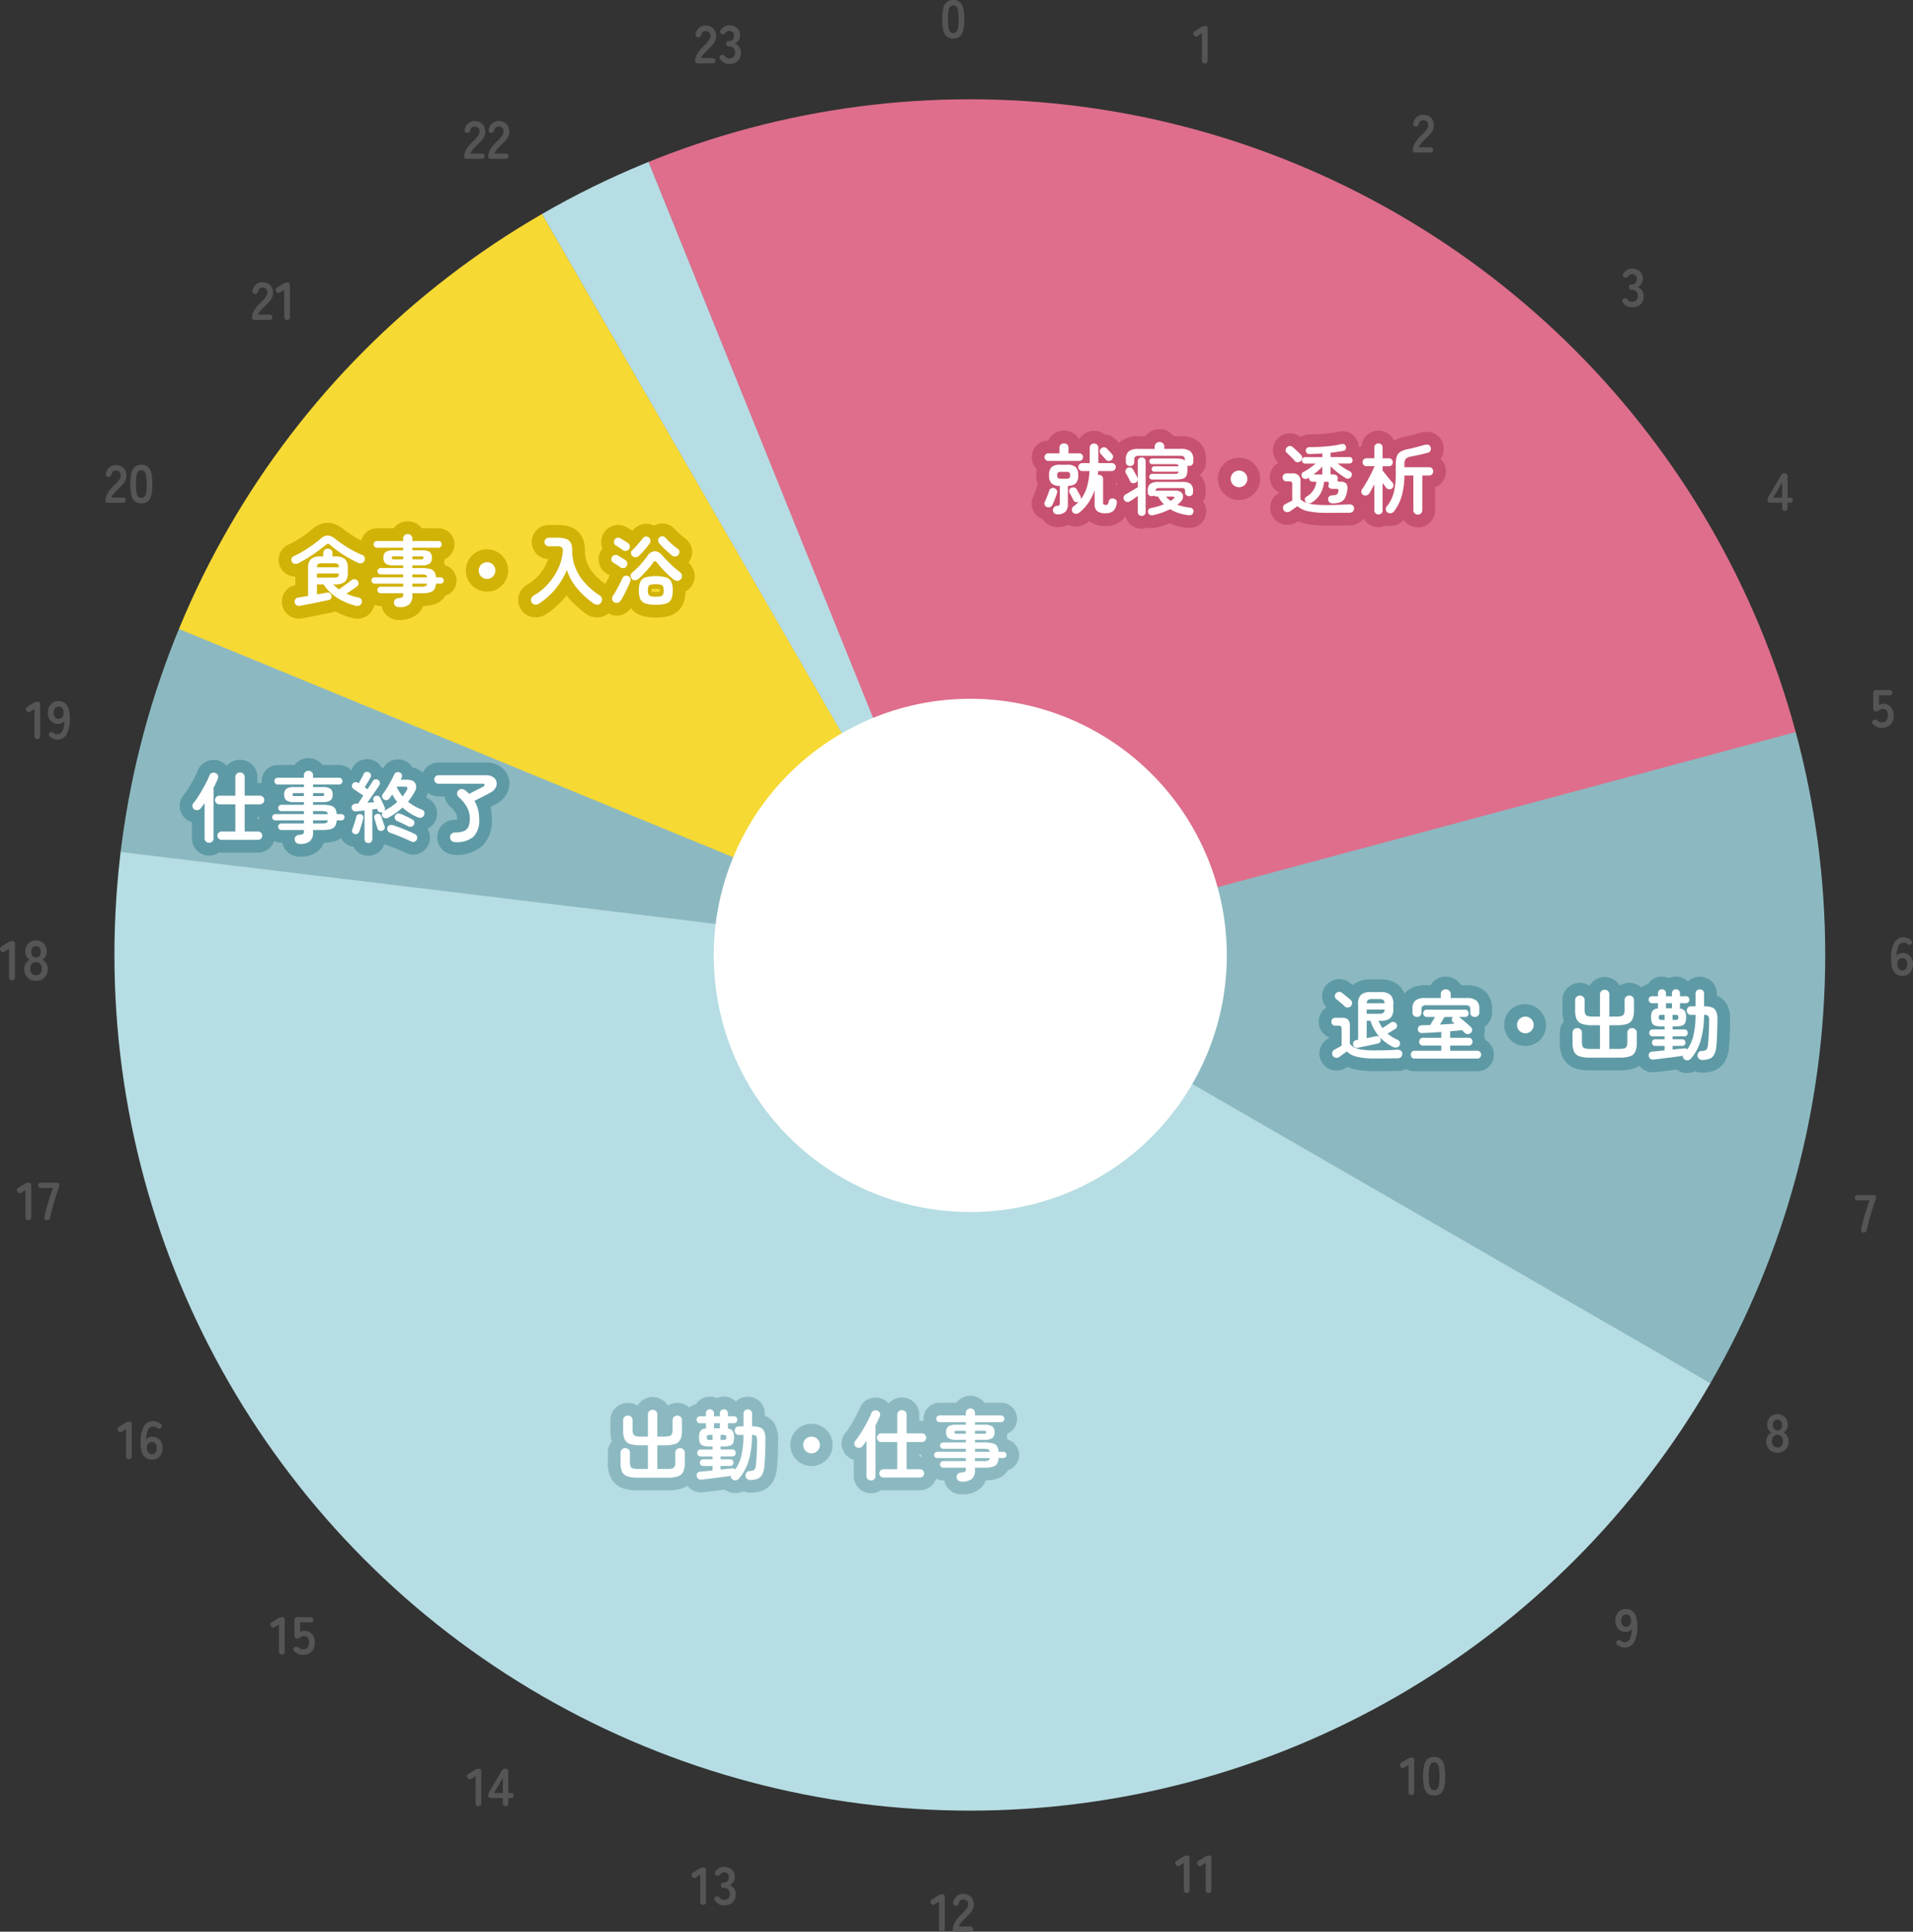 <svg xmlns="http://www.w3.org/2000/svg" width="375.718" height="379.267" viewBox="0 0 375.718 379.267"><rect x="0" y="0" width="375.718" height="379.267" fill="#333333" stroke="none"/><defs><clipPath id="a"><circle cx="168.002" cy="168.002" r="168.002" fill="none" stroke="#555556" stroke-miterlimit="10"/></clipPath></defs><g transform="translate(22.474 19.492)" clip-path="url(#a)"><path d="M211.921 192.394l154.781 90.917v97.869H-33.257v-238.6l34.216 4.938 167.038 20.385z" fill="#b6dde3"/><path d="M168.095 167.944l-201.474-24.33V94.175l46.145 9.715" fill="#8cb9c1"/><path d="M84 22.508l84.06 145.469L.742 99.095l.732-76.587z" fill="#f7d934"/><path d="M104.937 12.289l63.1 155.785-89.76-155.433z" fill="#b6dde3"/><path d="M330.276 124.521L167.763 167.91 104.82 12.074v-44.282h225.456z" fill="#de6e8c"/><path d="M332.029 123.754L167.55 167.873l164.6 94.976h47.215V123.754z" fill="#8cb9c1"/></g><path d="M240.946 187.577a50.383 50.383 0 11-50.38-50.379 50.382 50.382 0 0150.38 50.379" fill="#fff"/><path d="M137.144 12.438q-.619 0-.619-.346a3.007 3.007 0 01.394-1.47 7.04 7.04 0 011.314-1.593q.325-.315.619-.635a4.1 4.1 0 00.483-.63 1.233 1.233 0 00.2-.593 1.084 1.084 0 00-.247-.808.975.975 0 00-.729-.262.786.786 0 00-.819.651 1.176 1.176 0 01-.215.436.505.505 0 01-.4.152.532.532 0 01-.42-.178.51.51 0 01-.084-.483 2.117 2.117 0 01.682-1.212 1.883 1.883 0 011.258-.438 2.293 2.293 0 011.086.252 1.828 1.828 0 01.75.735 2.239 2.239 0 01.252 1.186 2.03 2.03 0 01-.231.913 3.849 3.849 0 01-.585.814q-.362.394-.824.834-.483.472-.855.9a1.77 1.77 0 00-.436.745h2.187q.619 0 .619.514t-.619.514zm6.077.1a1.978 1.978 0 01-1.795-.955.53.53 0 01-.084-.483.477.477 0 01.325-.283.566.566 0 01.43 0 1.4 1.4 0 01.367.294.892.892 0 00.3.257.9.9 0 00.436.1 1.287 1.287 0 00.85-.262 1.09 1.09 0 00.316-.877 1.252 1.252 0 00-.315-.892 1.177 1.177 0 00-.9-.336.459.459 0 01-.525-.514.459.459 0 01.525-.514.942.942 0 00.777-.31 1.167 1.167 0 00.252-.761.85.85 0 00-.3-.74 1.131 1.131 0 00-.677-.215.672.672 0 00-.373.1 1.128 1.128 0 00-.278.252 1.358 1.358 0 01-.373.294.508.508 0 01-.425-.021.5.5 0 01-.315-.31.5.5 0 01.114-.463 2.1 2.1 0 01.74-.687 1.92 1.92 0 01.929-.236 2.4 2.4 0 011.118.247 1.839 1.839 0 01.745.687 1.963 1.963 0 01.268 1.039 1.737 1.737 0 01-.289.98 1.716 1.716 0 01-.729.635 1.79 1.79 0 01.855.682 1.939 1.939 0 01.331 1.123 2.111 2.111 0 01-.6 1.585 2.328 2.328 0 01-1.7.589zM91.796 31.186q-.619 0-.619-.346a3.007 3.007 0 01.394-1.47 7.04 7.04 0 011.314-1.595q.325-.315.619-.635a4.1 4.1 0 00.481-.63 1.233 1.233 0 00.2-.593 1.084 1.084 0 00-.247-.808.975.975 0 00-.729-.262.786.786 0 00-.819.651 1.176 1.176 0 01-.215.436.505.505 0 01-.4.152.532.532 0 01-.42-.178.51.51 0 01-.084-.483 2.117 2.117 0 01.682-1.212 1.883 1.883 0 011.26-.436 2.293 2.293 0 011.086.252 1.828 1.828 0 01.75.735 2.239 2.239 0 01.252 1.186 2.03 2.03 0 01-.231.913 3.849 3.849 0 01-.583.813q-.362.394-.824.834-.483.472-.855.9a1.77 1.77 0 00-.436.745h2.185q.619 0 .619.514t-.619.514zm4.713 0q-.619 0-.619-.346a3.007 3.007 0 01.395-1.47 7.04 7.04 0 011.317-1.6q.325-.315.619-.635a4.1 4.1 0 00.483-.63 1.233 1.233 0 00.2-.593 1.084 1.084 0 00-.247-.808.975.975 0 00-.729-.262.786.786 0 00-.819.651 1.176 1.176 0 01-.215.436.505.505 0 01-.4.152.532.532 0 01-.42-.178.51.51 0 01-.089-.479 2.117 2.117 0 01.682-1.212 1.883 1.883 0 011.26-.436 2.293 2.293 0 011.086.252 1.828 1.828 0 01.75.735 2.239 2.239 0 01.252 1.186 2.03 2.03 0 01-.23.911 3.849 3.849 0 01-.583.813q-.362.394-.824.834-.483.472-.855.9a1.77 1.77 0 00-.438.753h2.184q.619 0 .619.514t-.619.514zM50.12 62.811q-.619 0-.619-.346a3.007 3.007 0 01.394-1.47 7.04 7.04 0 011.314-1.595q.325-.315.619-.635a4.1 4.1 0 00.481-.63 1.233 1.233 0 00.2-.593 1.084 1.084 0 00-.247-.808.975.975 0 00-.729-.262.786.786 0 00-.819.651 1.176 1.176 0 01-.215.436.505.505 0 01-.4.152.532.532 0 01-.42-.178.51.51 0 01-.084-.483 2.117 2.117 0 01.682-1.212 1.883 1.883 0 011.26-.436 2.293 2.293 0 011.086.252 1.828 1.828 0 01.75.735 2.239 2.239 0 01.252 1.186 2.03 2.03 0 01-.231.913 3.849 3.849 0 01-.583.813q-.362.394-.824.834-.483.472-.855.9a1.77 1.77 0 00-.436.745h2.185q.619 0 .619.514t-.619.514zm6.266 0q-.567 0-.567-.619v-5.3l-.755.493q-.525.357-.819-.126a.522.522 0 01.22-.808l1.26-.787a1.393 1.393 0 01.367-.163 1.605 1.605 0 01.409-.047q.441 0 .441.619v6.119q.001.619-.556.619zM21.321 98.724q-.619 0-.619-.346a3.007 3.007 0 01.394-1.47 7.04 7.04 0 011.314-1.593q.325-.315.619-.635a4.1 4.1 0 00.483-.63 1.233 1.233 0 00.2-.593 1.084 1.084 0 00-.247-.808.975.975 0 00-.729-.262.786.786 0 00-.819.651 1.176 1.176 0 01-.215.436.505.505 0 01-.4.152.532.532 0 01-.42-.178.51.51 0 01-.084-.483 2.117 2.117 0 01.682-1.212 1.883 1.883 0 011.258-.438 2.293 2.293 0 011.086.252 1.828 1.828 0 01.75.735 2.239 2.239 0 01.252 1.186 2.03 2.03 0 01-.231.913 3.849 3.849 0 01-.585.814q-.362.394-.824.834-.483.472-.855.9a1.77 1.77 0 00-.436.745h2.187q.619 0 .619.514t-.619.514zm6.445.1a1.907 1.907 0 01-1.312-.42 2.336 2.336 0 01-.667-1.26 9.521 9.521 0 01-.194-2.1 9.594 9.594 0 01.194-2.1 2.34 2.34 0 01.667-1.265 1.907 1.907 0 011.312-.42 1.886 1.886 0 011.307.42 2.359 2.359 0 01.661 1.265 9.594 9.594 0 01.194 2.1 9.521 9.521 0 01-.194 2.1 2.355 2.355 0 01-.661 1.26 1.886 1.886 0 01-1.307.425zm0-1.071a.791.791 0 00.614-.238 1.685 1.685 0 00.33-.838 9.765 9.765 0 00.1-1.627 9.849 9.849 0 00-.1-1.635 1.685 1.685 0 00-.331-.834.791.791 0 00-.614-.247.808.808 0 00-.619.247 1.622 1.622 0 00-.331.834 10.358 10.358 0 00-.1 1.637 10.271 10.271 0 00.1 1.627 1.622 1.622 0 00.331.834.808.808 0 00.62.245zm-20.43 47.354q-.567 0-.567-.619v-5.3l-.756.493q-.524.356-.815-.127a.522.522 0 01.22-.808l1.26-.787a1.393 1.393 0 01.364-.161 1.605 1.605 0 01.409-.047q.441 0 .441.619v6.119q0 .618-.556.618zm3.884.1a1.918 1.918 0 01-.75-.152 2.5 2.5 0 01-.672-.41.532.532 0 01-.215-.425.515.515 0 01.215-.373.479.479 0 01.383-.121.96.96 0 01.383.2 1 1 0 00.651.241 1.107 1.107 0 001.05-.656 4.548 4.548 0 00.357-1.937 1.214 1.214 0 01-.5.415 1.546 1.546 0 01-.661.152 2.083 2.083 0 01-1.055-.268 1.909 1.909 0 01-.735-.756 2.377 2.377 0 01-.268-1.16 2.723 2.723 0 01.252-1.2 1.984 1.984 0 01.714-.819 1.925 1.925 0 011.071-.3 2.523 2.523 0 01.876.152 1.734 1.734 0 01.735.535 2.781 2.781 0 01.5 1.086 6.811 6.811 0 01.163 1.805 5.838 5.838 0 01-.677 3.028 2.053 2.053 0 01-1.818.968zm.252-4.072a.938.938 0 00.766-.331 1.219 1.219 0 00.252-.855 1.525 1.525 0 00-.278-.918.848.848 0 00-.7-.32.834.834 0 00-.708.346 1.476 1.476 0 00-.257.9 1.331 1.331 0 00.257.85.811.811 0 00.667.332zM2.36 192.474q-.594 0-.594-.649v-5.553l-.792.512q-.55.374-.858-.132a.547.547 0 01.231-.847l1.32-.825a1.459 1.459 0 01.385-.17 1.682 1.682 0 01.429-.049q.462 0 .462.649v6.411q0 .653-.583.653zm4.706.11a2.363 2.363 0 01-1.2-.3 2.088 2.088 0 01-.808-.836 2.571 2.571 0 01-.291-1.243 1.945 1.945 0 01.3-1.061 2.047 2.047 0 01.742-.72 2.065 2.065 0 01-.608-.651 1.786 1.786 0 01-.242-.94 2.322 2.322 0 01.269-1.138 1.947 1.947 0 01.748-.764 2.156 2.156 0 011.094-.275 2.178 2.178 0 011.105.275 1.947 1.947 0 01.748.764 2.322 2.322 0 01.269 1.138 1.755 1.755 0 01-.247.94 2.241 2.241 0 01-.6.654 2.005 2.005 0 01.737.72 1.972 1.972 0 01.3 1.061 2.525 2.525 0 01-.3 1.248 2.135 2.135 0 01-.814.83 2.363 2.363 0 01-1.202.298zm0-1.122a1.092 1.092 0 00.841-.313 1.355 1.355 0 00.294-.951 1.414 1.414 0 00-.291-.94 1.038 1.038 0 00-.841-.346 1.025 1.025 0 00-.83.346 1.414 1.414 0 00-.291.94q-.003 1.264 1.118 1.264zm0-3.486a.839.839 0 00.7-.3 1.311 1.311 0 00.235-.832 1.092 1.092 0 00-.264-.8.909.909 0 00-.671-.264.909.909 0 00-.671.264 1.092 1.092 0 00-.264.8 1.311 1.311 0 00.236.836.839.839 0 00.699.297zm-1.492 51.576q-.567 0-.567-.619v-5.3l-.756.493q-.524.356-.815-.127a.522.522 0 01.22-.808l1.257-.783a1.393 1.393 0 01.367-.163 1.605 1.605 0 01.409-.047q.441 0 .441.619v6.119q0 .616-.556.616zm3.621 0a.457.457 0 01-.394-.178.608.608 0 01-.065-.494q.126-.6.315-1.328t.42-1.5q.231-.771.472-1.5t.472-1.312H8.136q-.63 0-.63-.525t.63-.507h2.9a.84.84 0 01.457.1.331.331 0 01.163.294 1.8 1.8 0 01-.037.373 2.368 2.368 0 01-.121.383q-.22.556-.451 1.275t-.451 1.5q-.22.782-.409 1.522t-.32 1.34a.616.616 0 01-.672.557zm16.132 46.931q-.567 0-.567-.619v-5.3l-.756.493q-.524.356-.815-.127a.522.522 0 01.22-.808l1.26-.787a1.393 1.393 0 01.364-.161 1.605 1.605 0 01.409-.047q.441 0 .441.619v6.119q0 .618-.556.618zm4.566.1a2.493 2.493 0 01-.866-.152 1.77 1.77 0 01-.74-.535 2.682 2.682 0 01-.5-1.081 6.931 6.931 0 01-.157-1.8 5.766 5.766 0 01.672-3.039 2.057 2.057 0 011.816-.96 1.983 1.983 0 01.761.158 2.317 2.317 0 01.661.415.505.505 0 01.226.42.519.519 0 01-.215.378.487.487 0 01-.388.121.954.954 0 01-.388-.2 1.043 1.043 0 00-.662-.234 1.111 1.111 0 00-1.044.651 4.447 4.447 0 00-.362 1.931 1.208 1.208 0 01.509-.415 1.581 1.581 0 01.666-.152 2.055 2.055 0 011.05.268 1.92 1.92 0 01.729.756 2.377 2.377 0 01.268 1.16 2.732 2.732 0 01-.252 1.2 1.99 1.99 0 01-.708.824 1.918 1.918 0 01-1.08.291zm-.074-1.066a.844.844 0 00.719-.343 1.476 1.476 0 00.257-.9 1.309 1.309 0 00-.257-.845.826.826 0 00-.677-.32.933.933 0 00-.756.325 1.2 1.2 0 00-.252.85 1.549 1.549 0 00.273.918.833.833 0 00.693.315zm25.538 39.332q-.567 0-.567-.619v-5.3l-.756.493q-.524.356-.815-.127a.522.522 0 01.22-.808l1.257-.783a1.393 1.393 0 01.367-.163 1.605 1.605 0 01.409-.047q.441 0 .441.619v6.119q0 .616-.556.616zm4.156.063a2.37 2.37 0 01-1.711-.693.519.519 0 01-.2-.446.493.493 0 01.262-.362.567.567 0 01.43-.1 1.187 1.187 0 01.42.226 1.507 1.507 0 00.367.22 1.1 1.1 0 00.43.084 1.1 1.1 0 00.887-.352 1.469 1.469 0 00.3-.981 1.546 1.546 0 00-.257-.992.883.883 0 00-.722-.311.94.94 0 00-.3.047 1.16 1.16 0 00-.257.121 4.032 4.032 0 00-.367.226.679.679 0 01-.4.11q-.576.001-.576-.618v-2.97a.552.552 0 01.63-.619h2.492q.619 0 .619.514t-.619.514h-1.994v1.931a1.713 1.713 0 01.388-.2 1.188 1.188 0 01.42-.079 2.116 2.116 0 011.055.262 1.9 1.9 0 01.745.777 2.692 2.692 0 01.278 1.284 2.376 2.376 0 01-.64 1.774 2.292 2.292 0 01-1.68.633zm34.452 29.714q-.567 0-.567-.619v-5.3l-.756.493q-.524.356-.815-.127a.522.522 0 01.22-.808l1.26-.787a1.393 1.393 0 01.367-.163 1.605 1.605 0 01.409-.047q.441 0 .441.619v6.119q-.003.62-.559.62zm5.332 0q-.525 0-.525-.619v-.987h-2.245q-.63 0-.63-.43a1.5 1.5 0 01.052-.42 1.814 1.814 0 01.157-.367l2.435-4.136a.78.78 0 01.3-.325.9.9 0 01.436-.094q.556 0 .556.619v4.167h.409q.619 0 .619.493t-.451.493h-.578v.987q0 .619-.535.619zm-2.278-2.593h1.753v-3zm41.074 21.958q-.567 0-.567-.619v-5.3l-.756.493q-.524.356-.815-.127a.522.522 0 01.22-.808l1.26-.787a1.393 1.393 0 01.364-.161 1.605 1.605 0 01.409-.047q.441 0 .441.619v6.119q0 .618-.556.618zm4.1.1a1.978 1.978 0 01-1.795-.955.53.53 0 01-.084-.483.477.477 0 01.325-.283.566.566 0 01.43 0 1.4 1.4 0 01.367.294.892.892 0 00.3.257.9.9 0 00.436.1 1.287 1.287 0 00.85-.262 1.09 1.09 0 00.319-.877 1.252 1.252 0 00-.315-.892 1.177 1.177 0 00-.9-.336.459.459 0 01-.525-.514.459.459 0 01.525-.514.942.942 0 00.777-.31 1.167 1.167 0 00.252-.762.85.85 0 00-.3-.74 1.131 1.131 0 00-.677-.215.672.672 0 00-.373.1 1.128 1.128 0 00-.278.252 1.358 1.358 0 01-.373.294.508.508 0 01-.425-.021.5.5 0 01-.315-.31.5.5 0 01.115-.467 2.1 2.1 0 01.74-.687 1.92 1.92 0 01.929-.236 2.4 2.4 0 011.118.247 1.839 1.839 0 01.739.691 1.963 1.963 0 01.268 1.039 1.737 1.737 0 01-.284.981 1.716 1.716 0 01-.729.635 1.79 1.79 0 01.855.682 1.939 1.939 0 01.33 1.124 2.111 2.111 0 01-.6 1.585 2.328 2.328 0 01-1.698.588zm42.806 5.175q-.567 0-.567-.619v-5.3l-.756.493q-.524.357-.815-.126a.522.522 0 01.22-.808l1.26-.787a1.393 1.393 0 01.367-.163 1.605 1.605 0 01.409-.047q.441 0 .441.619v6.119q-.003.619-.559.619zm2.739 0q-.619 0-.619-.346a3.007 3.007 0 01.394-1.47 7.04 7.04 0 011.317-1.6q.325-.315.619-.635a4.1 4.1 0 00.483-.63 1.233 1.233 0 00.2-.593 1.084 1.084 0 00-.247-.808.975.975 0 00-.729-.262.786.786 0 00-.819.651 1.176 1.176 0 01-.215.436.505.505 0 01-.4.152.532.532 0 01-.42-.178.51.51 0 01-.084-.483 2.117 2.117 0 01.682-1.212 1.883 1.883 0 011.26-.436 2.293 2.293 0 011.086.252 1.828 1.828 0 01.75.735 2.239 2.239 0 01.252 1.186 2.03 2.03 0 01-.231.913 3.849 3.849 0 01-.583.813q-.362.394-.824.834-.483.472-.855.9a1.77 1.77 0 00-.436.745h2.18q.619 0 .619.514t-.619.514zm45.335-7.599q-.567 0-.567-.619v-5.3l-.756.493q-.524.356-.815-.127a.522.522 0 01.22-.808l1.257-.783a1.393 1.393 0 01.367-.163 1.605 1.605 0 01.409-.047q.441 0 .441.619v6.119q0 .616-.556.616zm4.293 0q-.567 0-.567-.619v-5.3l-.756.493q-.525.357-.819-.126a.522.522 0 01.22-.808l1.261-.784a1.393 1.393 0 01.367-.163 1.605 1.605 0 01.409-.047q.441 0 .441.619v6.119q0 .616-.556.616zm39.834-19.243q-.567 0-.567-.619v-5.3l-.756.493q-.524.356-.815-.127a.522.522 0 01.22-.808l1.26-.787a1.393 1.393 0 01.364-.161 1.605 1.605 0 01.409-.047q.441 0 .441.619v6.119q0 .618-.556.618zm4.471.1a1.907 1.907 0 01-1.309-.415 2.336 2.336 0 01-.667-1.26 9.521 9.521 0 01-.194-2.1 9.594 9.594 0 01.194-2.1 2.34 2.34 0 01.667-1.268 1.907 1.907 0 011.312-.42 1.886 1.886 0 011.307.42 2.359 2.359 0 01.661 1.265 9.594 9.594 0 01.194 2.1 9.521 9.521 0 01-.194 2.1 2.355 2.355 0 01-.661 1.26 1.886 1.886 0 01-1.31.423zm0-1.071a.791.791 0 00.614-.238 1.685 1.685 0 00.331-.834 9.765 9.765 0 00.1-1.627 9.849 9.849 0 00-.1-1.637 1.685 1.685 0 00-.331-.834.791.791 0 00-.614-.247.808.808 0 00-.619.247 1.622 1.622 0 00-.331.834 10.358 10.358 0 00-.1 1.637 10.271 10.271 0 00.1 1.627 1.622 1.622 0 00.331.834.808.808 0 00.619.243zm37.401-27.976a1.918 1.918 0 01-.75-.152 2.5 2.5 0 01-.666-.415.532.532 0 01-.215-.425.515.515 0 01.215-.373.479.479 0 01.378-.121.96.96 0 01.383.2 1 1 0 00.651.241 1.107 1.107 0 001.05-.656 4.548 4.548 0 00.357-1.937 1.214 1.214 0 01-.5.415 1.546 1.546 0 01-.661.152 2.083 2.083 0 01-1.055-.268 1.909 1.909 0 01-.735-.75 2.377 2.377 0 01-.268-1.16 2.723 2.723 0 01.252-1.2 1.984 1.984 0 01.714-.819 1.925 1.925 0 011.071-.3 2.523 2.523 0 01.876.152 1.734 1.734 0 01.735.535 2.781 2.781 0 01.5 1.086 6.811 6.811 0 01.163 1.805 5.838 5.838 0 01-.677 3.028 2.053 2.053 0 01-1.818.962zm.252-4.073a.938.938 0 00.766-.331 1.219 1.219 0 00.252-.855 1.525 1.525 0 00-.278-.918.848.848 0 00-.7-.32.834.834 0 00-.708.346 1.476 1.476 0 00-.257.9 1.331 1.331 0 00.257.85.811.811 0 00.668.328zm29.771-34.173a2.256 2.256 0 01-1.144-.284 1.993 1.993 0 01-.771-.8 2.454 2.454 0 01-.279-1.183 1.857 1.857 0 01.289-1.013 1.953 1.953 0 01.708-.687 1.971 1.971 0 01-.588-.625 1.7 1.7 0 01-.231-.9 2.216 2.216 0 01.257-1.086 1.859 1.859 0 01.714-.729 2.058 2.058 0 011.044-.262 2.079 2.079 0 011.055.262 1.859 1.859 0 01.714.729 2.216 2.216 0 01.257 1.086 1.675 1.675 0 01-.236.9 2.139 2.139 0 01-.572.625 1.914 1.914 0 01.7.687 1.882 1.882 0 01.283 1.013 2.41 2.41 0 01-.283 1.191 2.038 2.038 0 01-.777.792 2.256 2.256 0 01-1.14.284zm0-1.071a1.043 1.043 0 00.8-.3 1.294 1.294 0 00.276-.907 1.35 1.35 0 00-.278-.9.99.99 0 00-.8-.331.978.978 0 00-.792.331 1.35 1.35 0 00-.278.9q.001 1.207 1.072 1.207zm0-3.327a.8.8 0 00.666-.283 1.251 1.251 0 00.226-.8 1.042 1.042 0 00-.252-.766.867.867 0 00-.64-.252.867.867 0 00-.64.252 1.042 1.042 0 00-.252.766 1.251 1.251 0 00.226.8.8.8 0 00.666.283zm16.899-38.844a.457.457 0 01-.394-.178.608.608 0 01-.068-.493q.126-.6.315-1.328t.42-1.5q.231-.771.472-1.5t.472-1.312h-2.277q-.63 0-.63-.525t.63-.511h2.9a.84.84 0 01.457.1.331.331 0 01.163.294 1.794 1.794 0 01-.037.373 2.367 2.367 0 01-.121.383q-.22.556-.451 1.275t-.451 1.5q-.22.782-.409 1.522t-.321 1.344a.616.616 0 01-.67.556zm7.692-50.391a2.493 2.493 0 01-.866-.152 1.77 1.77 0 01-.74-.535 2.682 2.682 0 01-.5-1.081 6.931 6.931 0 01-.157-1.8 5.766 5.766 0 01.663-3.04 2.057 2.057 0 011.816-.96 1.983 1.983 0 01.766.152 2.317 2.317 0 01.661.415.505.505 0 01.226.42.519.519 0 01-.215.378.487.487 0 01-.388.121.954.954 0 01-.388-.2 1.043 1.043 0 00-.661-.232 1.111 1.111 0 00-1.044.651 4.447 4.447 0 00-.363 1.927 1.208 1.208 0 01.509-.415 1.581 1.581 0 01.666-.152 2.055 2.055 0 011.05.268 1.92 1.92 0 01.729.756 2.377 2.377 0 01.268 1.16 2.732 2.732 0 01-.252 1.2 1.99 1.99 0 01-.708.824 1.918 1.918 0 01-1.072.295zm-.077-1.071a.844.844 0 00.719-.343 1.476 1.476 0 00.257-.9 1.309 1.309 0 00-.257-.845.826.826 0 00-.677-.32.933.933 0 00-.756.325 1.2 1.2 0 00-.252.85 1.549 1.549 0 00.273.918.833.833 0 00.693.315zm-4.013-47.63a2.37 2.37 0 01-1.711-.693.519.519 0 01-.2-.446.493.493 0 01.262-.362.567.567 0 01.43-.1 1.187 1.187 0 01.42.226 1.507 1.507 0 00.367.22 1.1 1.1 0 00.43.084 1.1 1.1 0 00.887-.352 1.469 1.469 0 00.3-.981 1.546 1.546 0 00-.254-.991.883.883 0 00-.719-.31.94.94 0 00-.3.047 1.16 1.16 0 00-.257.121 4.032 4.032 0 00-.367.226.679.679 0 01-.4.11q-.577 0-.577-.619v-2.97a.552.552 0 01.63-.619h2.49q.619 0 .619.514t-.619.514h-2v1.931a1.713 1.713 0 01.388-.2 1.188 1.188 0 01.42-.079 2.116 2.116 0 011.055.262 1.9 1.9 0 01.745.777 2.692 2.692 0 01.278 1.291 2.376 2.376 0 01-.64 1.774 2.292 2.292 0 01-1.677.625zm-19.046-42.596q-.525 0-.525-.619v-.987h-2.246q-.63 0-.63-.43a1.5 1.5 0 01.052-.42 1.814 1.814 0 01.158-.368l2.435-4.135a.78.78 0 01.3-.325.9.9 0 01.436-.094q.556 0 .556.619v4.167h.409q.619 0 .619.493t-.451.493h-.578v.987q0 .619-.535.619zm-2.278-2.593h1.753v-3zm-27.751-37.382a1.978 1.978 0 01-1.793-.955.53.53 0 01-.084-.483.477.477 0 01.325-.283.566.566 0 01.43 0 1.4 1.4 0 01.367.294.892.892 0 00.3.257.9.9 0 00.436.1 1.287 1.287 0 00.85-.262 1.09 1.09 0 00.315-.882 1.252 1.252 0 00-.315-.892 1.177 1.177 0 00-.9-.336.459.459 0 01-.531-.515.459.459 0 01.525-.514.942.942 0 00.777-.31 1.167 1.167 0 00.252-.761.85.85 0 00-.3-.74 1.131 1.131 0 00-.677-.215.672.672 0 00-.373.1 1.128 1.128 0 00-.278.252 1.358 1.358 0 01-.373.294.508.508 0 01-.425-.021.5.5 0 01-.315-.31.5.5 0 01.12-.462 2.1 2.1 0 01.74-.687 1.92 1.92 0 01.927-.237 2.4 2.4 0 011.118.247 1.839 1.839 0 01.745.687 1.963 1.963 0 01.268 1.039 1.737 1.737 0 01-.287.981 1.716 1.716 0 01-.729.635 1.79 1.79 0 01.855.682 1.939 1.939 0 01.33 1.124 2.111 2.111 0 01-.6 1.585 2.328 2.328 0 01-1.7.588zm-42.423-30.379q-.619 0-.619-.346a3.007 3.007 0 01.394-1.47 7.04 7.04 0 011.314-1.595q.325-.315.619-.635a4.1 4.1 0 00.481-.63 1.233 1.233 0 00.2-.593 1.084 1.084 0 00-.247-.808.975.975 0 00-.729-.262.786.786 0 00-.819.651 1.176 1.176 0 01-.215.436.505.505 0 01-.4.152.532.532 0 01-.42-.178.51.51 0 01-.084-.483 2.117 2.117 0 01.682-1.212 1.883 1.883 0 011.26-.436 2.293 2.293 0 011.086.252 1.828 1.828 0 01.75.735 2.239 2.239 0 01.252 1.186 2.03 2.03 0 01-.231.913 3.849 3.849 0 01-.583.813q-.362.394-.824.834-.483.472-.855.9a1.77 1.77 0 00-.436.745h2.185q.619 0 .619.514t-.619.514zm-41.475-17.494q-.567 0-.567-.619v-5.3l-.756.493q-.524.356-.815-.127a.522.522 0 01.22-.808l1.257-.783a1.393 1.393 0 01.367-.163 1.605 1.605 0 01.409-.047q.441 0 .441.619v6.119q0 .616-.556.616zm-49.395-4.885a1.907 1.907 0 01-1.312-.42 2.336 2.336 0 01-.666-1.26 9.521 9.521 0 01-.194-2.1 9.594 9.594 0 01.194-2.1 2.34 2.34 0 01.666-1.265A1.907 1.907 0 01187.228 0a1.886 1.886 0 011.307.42 2.359 2.359 0 01.661 1.265 9.594 9.594 0 01.194 2.1 9.521 9.521 0 01-.194 2.1 2.355 2.355 0 01-.661 1.26 1.886 1.886 0 01-1.307.423zm0-1.071a.791.791 0 00.617-.243 1.685 1.685 0 00.331-.834 9.765 9.765 0 00.1-1.627 9.849 9.849 0 00-.1-1.637 1.685 1.685 0 00-.331-.834.791.791 0 00-.617-.251.808.808 0 00-.619.247 1.622 1.622 0 00-.331.834 10.358 10.358 0 00-.1 1.637 10.271 10.271 0 00.1 1.627 1.622 1.622 0 00.331.834.808.808 0 00.619.247z" fill="#555"/><path d="M186.663 187.895a.5.5 0 10.5.5.5.5 0 00-.5-.5m0-1a1.5 1.5 0 11-1.5 1.5 1.5 1.5 0 011.5-1.5z" fill="#fff" opacity=".051"/><path d="M125.305 290.126a6.488 6.488 0 01-2.069-.262 1.749 1.749 0 01-1.057-.907 4.181 4.181 0 01-.307-1.769v-1.935a.885.885 0 01.27-.675.925.925 0 01.66-.255.886.886 0 01.915.93v1.814a2.03 2.03 0 00.142.87.747.747 0 00.51.382 4.126 4.126 0 001.012.1h1.873v-4.651h-1.439a6.488 6.488 0 01-2.069-.262 1.754 1.754 0 01-1.057-.9 4.172 4.172 0 01-.307-1.777v-1.964a.867.867 0 01.276-.684.948.948 0 01.652-.247.941.941 0 01.66.247.879.879 0 01.27.682v1.844a2.03 2.03 0 00.142.87.743.743 0 00.5.382 4.031 4.031 0 001 .1h1.372v-4.318a.9.9 0 01.27-.69.925.925 0 01.66-.255.9.9 0 01.652.255.917.917 0 01.262.69v4.318h1.334a4.111 4.111 0 001.02-.1.743.743 0 00.5-.382 2.03 2.03 0 00.142-.87v-1.842a.879.879 0 01.27-.682.921.921 0 01.645-.247.941.941 0 01.66.247.879.879 0 01.27.682v1.964a4.172 4.172 0 01-.307 1.777 1.754 1.754 0 01-1.057.9 6.488 6.488 0 01-2.069.262h-1.408v4.648h1.874a4.111 4.111 0 001.02-.1.743.743 0 00.5-.382 2.03 2.03 0 00.142-.87v-1.811a.885.885 0 01.27-.675.981.981 0 011.32 0 .885.885 0 01.27.675v1.934a4.273 4.273 0 01-.3 1.769 1.72 1.72 0 01-1.042.907 6.476 6.476 0 01-2.077.262zm22.042.45a.937.937 0 01-.63-.217.846.846 0 01-.285-.607.9.9 0 01.18-.645.77.77 0 01.615-.285 2.971 2.971 0 00.72-.135.612.612 0 00.352-.352 2.967 2.967 0 00.172-.787q.09-.825.157-2.092t.067-2.647a1.4 1.4 0 00-.18-.87 1.192 1.192 0 00-.81-.21 18.39 18.39 0 01-.682 5.091 9.349 9.349 0 01-1.9 3.486.954.954 0 01-.622.337.813.813 0 01-.682-.217.726.726 0 01-.285-.66q-.6.09-1.364.195t-1.559.2l-1.529.187q-.735.09-1.3.15a.853.853 0 01-.63-.142.824.824 0 01-.315-.562.692.692 0 01.15-.6.732.732 0 01.54-.255q.495-.03 1.117-.1t1.312-.127v-.885h-1.865a.581.581 0 01-.457-.195.659.659 0 01-.172-.45.678.678 0 01.172-.465.581.581 0 01.457-.195h1.859v-.57h-2.335a.628.628 0 01-.495-.2.708.708 0 01-.18-.487.689.689 0 01.18-.472.628.628 0 01.495-.2h2.339v-.6h-.63a3.95 3.95 0 01-1.222-.15 1.008 1.008 0 01-.622-.532 2.668 2.668 0 01-.18-1.1 2.153 2.153 0 01.292-1.282 1.466 1.466 0 011.072-.457.712.712 0 01-.015-.165v-.87h-1.158a.628.628 0 01-.495-.2.708.708 0 01-.18-.487.681.681 0 01.18-.48.64.64 0 01.495-.195h1.155v-.574a.757.757 0 01.78-.795.793.793 0 01.562.217.753.753 0 01.232.577v.57h1.171v-.569a.757.757 0 01.78-.795.793.793 0 01.562.217.753.753 0 01.232.577v.57h1.155a.659.659 0 01.51.195.681.681 0 01.18.48.708.708 0 01-.18.487.646.646 0 01-.51.2h-1.152v.87a.546.546 0 01-.007.09.546.546 0 00-.007.09 1.321 1.321 0 01.96.487 2.3 2.3 0 01.255 1.237 2.668 2.668 0 01-.18 1.1 1.008 1.008 0 01-.622.532 4.012 4.012 0 01-1.237.15h-.615v.6h2.324a.605.605 0 01.487.2.706.706 0 01.172.472.726.726 0 01-.172.487.605.605 0 01-.487.2h-2.325v.57h1.9a.575.575 0 01.465.195.7.7 0 01.165.465.676.676 0 01-.165.45.575.575 0 01-.465.195h-1.9v.72q.66-.075 1.252-.135l1.042-.1a.63.63 0 01.585.21 7.684 7.684 0 001.222-2.736 17.78 17.78 0 00.412-4.056h-.9a.771.771 0 01-.6-.247.892.892 0 010-1.185.771.771 0 01.6-.247h.9v-2.5a.766.766 0 01.247-.607.915.915 0 011.185 0 .766.766 0 01.247.607v2.5h.06a4.306 4.306 0 011.477.21 1.442 1.442 0 01.825.765 3.917 3.917 0 01.262 1.619q-.015 1.469-.067 2.856t-.142 2.362a4.365 4.365 0 01-.435 1.672 1.753 1.753 0 01-.907.817 3.967 3.967 0 01-1.433.229zm-7.138-10.136h1.2a.455.455 0 01-.015-.135v-.87h-1.17v.87a.455.455 0 01-.015.135zm-.78 2.279h.525v-1h-.525a.959.959 0 00-.495.09q-.135.09-.135.4t.135.42a.959.959 0 00.495.09zm2.084 0h.525a.919.919 0 00.48-.09q.135-.09.135-.42t-.135-.4a.919.919 0 00-.48-.09h-.525zm17.858 2.624a1.638 1.638 0 111.17-.48 1.592 1.592 0 01-1.169.48zm14.155 4.753a.8.8 0 01-.577-.24.767.767 0 01-.247-.57.784.784 0 01.247-.585.8.8 0 01.577-.24h2.7v-5.337h-3.149a.845.845 0 01-.84-.84.833.833 0 01.247-.6.8.8 0 01.592-.255h3.149v-3.648a.861.861 0 01.27-.667.964.964 0 011.29 0 .861.861 0 01.27.667v3.644h3.014a.8.8 0 01.592.256.833.833 0 01.247.6.845.845 0 01-.84.84h-3.013v5.338h2.624a.819.819 0 01.825.825.778.778 0 01-.24.57.8.8 0 01-.585.24zm-2.459.57a.86.86 0 01-.885-.9v-6.885q-.42.6-.78 1.05a.913.913 0 01-.607.33.929.929 0 01-.667-.165.838.838 0 01-.33-.562.784.784 0 01.165-.607 12.306 12.306 0 00.862-1.177q.457-.7.9-1.469t.817-1.507a14.052 14.052 0 00.6-1.32.791.791 0 01.45-.487.864.864 0 01.66-.022.854.854 0 01.532.435.78.78 0 01.022.66q-.165.42-.382.885t-.472.945v9.9a.86.86 0 01-.885.9zm17.873.225q-.96 0-1.05-.825a.784.784 0 01.21-.66 1.04 1.04 0 01.72-.3 1.458 1.458 0 00.72-.172.749.749 0 00.15-.562v-.21h-4.423a.645.645 0 110-1.29h4.424v-.6h-5.623a.6.6 0 01-.427-.18.6.6 0 010-.87.6.6 0 01.427-.18h5.623v-.585h-4.379a.7.7 0 01-.48-.172.564.564 0 01-.195-.442.581.581 0 01.195-.457.7.7 0 01.48-.172h4.379v-.525h-1.86a2.727 2.727 0 01-1.574-.33 1.363 1.363 0 01-.435-1.155 1.341 1.341 0 01.435-1.147 2.779 2.779 0 011.574-.322h1.86v-.51h-5.159a.61.61 0 01-.457-.195.67.67 0 010-.93.61.61 0 01.457-.195h5.159v-.464a.849.849 0 01.262-.66.966.966 0 011.275 0 .849.849 0 01.262.66v.465h5.128a.61.61 0 01.457.195.67.67 0 010 .93.61.61 0 01-.457.195h-5.127v.51h1.814a2.815 2.815 0 011.589.322 1.341 1.341 0 01.435 1.147 1.363 1.363 0 01-.435 1.155 2.763 2.763 0 01-1.589.33h-1.814v.525h1.784a6.663 6.663 0 011.672.165 1.442 1.442 0 01.87.562 2.255 2.255 0 01.307 1.1h.93a.615.615 0 110 1.23h-.93a2.4 2.4 0 01-.307 1.125 1.429 1.429 0 01-.862.592 6.37 6.37 0 01-1.679.172h-1.785v.42a2.279 2.279 0 01-.6 1.769 2.875 2.875 0 01-1.95.541zm2.551-4.019h1.784a2.129 2.129 0 00.825-.112.562.562 0 00.285-.487h-2.894zm0-1.829h2.894a.569.569 0 00-.292-.487 2.361 2.361 0 00-.817-.1h-1.785zm-3.66-3.539h1.86v-.585h-1.86a.52.52 0 00-.292.06.282.282 0 00-.082.24.262.262 0 00.082.225.52.52 0 00.292.06zm3.659 0h1.814a.52.52 0 00.292-.06.262.262 0 00.082-.225.283.283 0 00-.082-.24.52.52 0 00-.292-.06h-1.813z" fill="#fff"/><path d="M188.941 293.391a3.374 3.374 0 01-3.485-2.729h-.188a3.14 3.14 0 01-1.429-.34 3.329 3.329 0 01-3.159 2.275h-7.153a3.322 3.322 0 01-.506-.039 3.382 3.382 0 01-5.338-2.791v-3.14a3.457 3.457 0 01-.988-.48l-.059-.041-.056-.045a3.351 3.351 0 01-1.259-2.194 3.29 3.29 0 01.67-2.473l.063-.077a9.9 9.9 0 00.682-.936c.276-.421.552-.872.821-1.341s.529-.949.76-1.4c.2-.4.367-.755.484-1.057a3.286 3.286 0 011.8-1.908 3.48 3.48 0 013.938.877 3.33 3.33 0 01.267-.274 3.464 3.464 0 014.668 0 3.357 3.357 0 011.081 2.503v1.148h.514a3.369 3.369 0 01.342.017 3.206 3.206 0 01-.023-.381 3.156 3.156 0 01.885-2.2 3.108 3.108 0 012.259-.962h3.31a3.272 3.272 0 01.424-.47 3.466 3.466 0 014.648 0 3.27 3.27 0 01.423.47h3.28a3.108 3.108 0 012.259.962 3.169 3.169 0 01-1.056 5.12 4.633 4.633 0 01-.112.811c.073.091.137.18.193.265q.039.058.075.118a3.117 3.117 0 01.015 5.948l-.056.093a3.887 3.887 0 01-2.291 1.67 8.054 8.054 0 01-2.019.266 4.087 4.087 0 01-1.063 1.552 5.241 5.241 0 01-3.621 1.183zm-8.386-7.429h.124q.146 0 .29.012a3.164 3.164 0 01-.016-.316v-.034h-.4zm-36.172 7.19a3.273 3.273 0 01-2.023-.693c-.471.064-.955.126-1.441.186l-1.53.187c-.5.061-.944.112-1.333.153a3.349 3.349 0 01-2.386-.613 3.209 3.209 0 01-.664-.657 4.574 4.574 0 01-1.018.505 8.771 8.771 0 01-2.91.405h-5.773a8.792 8.792 0 01-2.9-.4 4.227 4.227 0 01-2.483-2.193 6.524 6.524 0 01-.551-2.845v-1.934a3.405 3.405 0 01.8-2.229 7.356 7.356 0 01-.29-2.195v-1.964a3.36 3.36 0 011.11-2.548 3.429 3.429 0 012.316-.882 3.433 3.433 0 011.9.555 3.309 3.309 0 01.6-.757 3.471 3.471 0 014.771.024 3.3 3.3 0 01.563.724 3.494 3.494 0 014.221.359l.019.017a3.079 3.079 0 011.31-.689 3.2 3.2 0 01.45-.543 3.279 3.279 0 012.292-.92 3.335 3.335 0 011.373.293 3.341 3.341 0 013.641.6l.068.066q.055-.053.112-.1a3.415 3.415 0 014.485 0 3.253 3.253 0 011.1 2.485v.406a3.918 3.918 0 012.122 2 6.233 6.233 0 01.5 2.688v.026c-.01 1-.033 1.982-.069 2.925a48.065 48.065 0 01-.151 2.5v.012a6.7 6.7 0 01-.739 2.646 4.255 4.255 0 01-2.184 1.929 6.356 6.356 0 01-2.34.4 3.508 3.508 0 01-1.411-.288 3.522 3.522 0 01-1.091.332 3.41 3.41 0 01-.466.027zm14.989-5.309a4.154 4.154 0 01-2.937-7.087 4.154 4.154 0 015.875 5.875 4.07 4.07 0 01-2.938 1.212z" fill="#8cb9c1"/><path d="M266.732 205.707a.889.889 0 01-.63-.1.747.747 0 01-.345-.495.715.715 0 01.585-.885l.39-.075v-7a2.434 2.434 0 01.562-1.836 2.723 2.723 0 011.882-.525h1.994a2.785 2.785 0 011.9.525 2.394 2.394 0 01.577 1.829v.911a2.394 2.394 0 01-.577 1.829 2.785 2.785 0 01-1.9.525h-.435q.165.375.36.735a6.157 6.157 0 00.435.69l.51-.33q.3-.195.607-.39t.5-.33a.785.785 0 01.607-.135.706.706 0 01.487.315.74.74 0 01.127.57.677.677 0 01-.307.48q-.27.15-.72.427t-.825.487a7.488 7.488 0 001.934 1.2.931.931 0 01.457.45.715.715 0 01-.007.63.775.775 0 01-.532.435 1.01 1.01 0 01-.742-.075 8.933 8.933 0 01-2.864-2.2 8.082 8.082 0 01-1.589-2.954h-.75v3.419l.99-.2q.48-.1.855-.187a.732.732 0 01.577.082.675.675 0 01.307.457.777.777 0 01-.06.57.661.661 0 01-.45.315q-.375.09-.9.2l-1.087.232q-.562.12-1.072.225t-.851.179zm3.284 2.114a15.321 15.321 0 01-3.4-.307 4.415 4.415 0 01-2.1-1.072q-.195.15-.495.367t-.577.412q-.277.195-.412.3a.88.88 0 01-.667.157.8.8 0 01-.592-.382.853.853 0 01-.112-.667.79.79 0 01.412-.532q.225-.12.652-.352t.772-.427v-3.3a.76.76 0 00-.12-.495.639.639 0 00-.48-.135h-.633a.742.742 0 01-.57-.225.838.838 0 010-1.11.742.742 0 01.57-.225h1.3a1.637 1.637 0 011.192.367 1.661 1.661 0 01.367 1.207v3.554a3.043 3.043 0 00.967.735 4.982 4.982 0 001.514.412 18.482 18.482 0 002.407.127q1.454 0 2.512-.037t1.867-.1a1.034 1.034 0 01.727.195.734.734 0 01.292.615.877.877 0 01-.24.637.981.981 0 01-.735.247q-.48 0-1.087.007l-1.23.015q-.622.007-1.17.007zm-5.908-10.226a6.259 6.259 0 00-.5-.472q-.322-.277-.645-.547t-.549-.436a.654.654 0 01-.247-.517.832.832 0 01.187-.567.985.985 0 01.53-.31.712.712 0 01.607.135q.24.18.577.45l.667.532q.33.262.54.457a.849.849 0 01.27.607.8.8 0 01-.24.622.833.833 0 01-.592.27.8.8 0 01-.605-.224zm4.318 1.454h2.458a1.351 1.351 0 00.795-.18.849.849 0 00.27-.66h-3.523zm0-2.069h3.509a.776.776 0 00-.262-.652 1.4 1.4 0 00-.789-.172h-1.393a1.4 1.4 0 00-.795.172.824.824 0 00-.27.652zm9.417 10.856a.718.718 0 01-.562-.225.821.821 0 010-1.08.718.718 0 01.562-.225h5.233v-1.02h-3.584a.723.723 0 01-.555-.225.8.8 0 010-1.08.723.723 0 01.555-.225h3.584v-1.14q-1 .075-1.972.127t-1.777.082a.907.907 0 01-.615-.172.808.808 0 01-.052-1.125.832.832 0 01.577-.232q.765-.03 1.664-.045.165-.285.45-.757t.495-.832h-1.619a.658.658 0 01-.517-.21.738.738 0 01-.187-.51.711.711 0 01.187-.5.67.67 0 01.517-.2h7.512a.67.67 0 01.517.2.711.711 0 01.187.5.738.738 0 01-.187.51.658.658 0 01-.517.21h-1.184q.315.24.75.607t.862.735q.427.367.712.637a.757.757 0 01.255.57.784.784 0 01-.27.585.812.812 0 01-.615.225.893.893 0 01-.615-.27q-.1-.1-.225-.232t-.27-.262q-.495.06-1.087.112l-1.237.112v1.275h3.629a.718.718 0 01.562.225.821.821 0 010 1.08.718.718 0 01-.562.225h-3.629v1.02h5.323a.723.723 0 01.555.225.8.8 0 010 1.08.723.723 0 01-.555.225zm.45-8.172a.908.908 0 01-.622-.232.808.808 0 01-.262-.637v-.675a2.112 2.112 0 01.575-1.68 3.021 3.021 0 011.957-.495h3.029v-.779a.867.867 0 01.285-.667 1.038 1.038 0 011.379 0 .867.867 0 01.285.667v.78h3.089a3.021 3.021 0 011.957.495 2.112 2.112 0 01.577 1.679v.675a.808.808 0 01-.262.637.908.908 0 01-.622.232.937.937 0 01-.63-.217.755.755 0 01-.255-.607v-.69a.749.749 0 00-.21-.607 1.279 1.279 0 00-.78-.172h-7.631a1.246 1.246 0 00-.765.172.749.749 0 00-.21.607v.69a.755.755 0 01-.255.607.937.937 0 01-.629.217zm4.5 1.5l1.514-.09q.75-.045 1.394-.1a1.324 1.324 0 00-.157-.135q-.082-.06-.157-.12a.677.677 0 01-.247-.51.741.741 0 01.217-.54h-1.651q-.18.315-.435.735t-.48.759zm16.779 1.709a1.638 1.638 0 111.17-.48 1.592 1.592 0 01-1.172.48zm12.712 4.783a6.488 6.488 0 01-2.069-.262 1.749 1.749 0 01-1.057-.907 4.181 4.181 0 01-.307-1.769v-1.935a.885.885 0 01.27-.675.925.925 0 01.66-.255.886.886 0 01.915.93v1.814a2.03 2.03 0 00.142.87.747.747 0 00.51.382 4.126 4.126 0 001.012.1h1.874v-4.651h-1.439a6.488 6.488 0 01-2.069-.262 1.754 1.754 0 01-1.057-.9 4.172 4.172 0 01-.307-1.777v-1.964a.867.867 0 01.277-.682.993.993 0 011.312 0 .879.879 0 01.27.682v1.844a2.03 2.03 0 00.142.87.743.743 0 00.5.382 4.031 4.031 0 001 .1h1.371v-4.32a.9.9 0 01.27-.69.925.925 0 01.66-.255.9.9 0 01.652.255.917.917 0 01.262.69v4.318h1.335a4.111 4.111 0 001.02-.1.743.743 0 00.5-.382 2.03 2.03 0 00.142-.87v-1.842a.879.879 0 01.27-.682.921.921 0 01.645-.247.941.941 0 01.66.247.879.879 0 01.27.682v1.961a4.172 4.172 0 01-.307 1.777 1.754 1.754 0 01-1.057.9 6.488 6.488 0 01-2.069.262h-1.409v4.648h1.874a4.111 4.111 0 001.02-.1.743.743 0 00.5-.382 2.03 2.03 0 00.142-.87v-1.808a.885.885 0 01.27-.675.981.981 0 011.32 0 .885.885 0 01.27.675v1.934a4.273 4.273 0 01-.3 1.769 1.72 1.72 0 01-1.042.907 6.476 6.476 0 01-2.077.262zm22.042.45a.937.937 0 01-.63-.217.846.846 0 01-.285-.607.9.9 0 01.18-.645.77.77 0 01.615-.285 2.971 2.971 0 00.72-.135.611.611 0 00.352-.352 2.968 2.968 0 00.172-.787q.09-.825.157-2.092t.067-2.647a1.4 1.4 0 00-.18-.87 1.192 1.192 0 00-.81-.213 18.39 18.39 0 01-.682 5.091 9.349 9.349 0 01-1.9 3.486.954.954 0 01-.622.337.813.813 0 01-.682-.217.726.726 0 01-.285-.66q-.6.09-1.364.195t-1.559.2l-1.529.187q-.735.09-1.3.15a.853.853 0 01-.63-.142.824.824 0 01-.315-.562.692.692 0 01.15-.6.732.732 0 01.54-.255q.495-.03 1.117-.1t1.312-.127v-.885h-1.86a.581.581 0 01-.457-.195.659.659 0 01-.172-.45.678.678 0 01.172-.465.581.581 0 01.457-.195h1.859v-.57h-2.339a.628.628 0 01-.495-.2.708.708 0 01-.18-.487.689.689 0 01.18-.472.628.628 0 01.495-.2h2.339v-.6h-.63a3.949 3.949 0 01-1.222-.15 1.008 1.008 0 01-.622-.532 2.668 2.668 0 01-.18-1.1 2.153 2.153 0 01.292-1.282 1.466 1.466 0 011.072-.457.712.712 0 01-.015-.165v-.87h-1.154a.628.628 0 01-.495-.2.708.708 0 01-.18-.487.681.681 0 01.18-.48.64.64 0 01.495-.195h1.155v-.57a.757.757 0 01.78-.795.793.793 0 01.562.217.753.753 0 01.232.577v.57h1.17v-.57a.757.757 0 01.78-.795.793.793 0 01.562.217.753.753 0 01.232.577v.57h1.155a.659.659 0 01.51.195.681.681 0 01.18.48.708.708 0 01-.18.487.646.646 0 01-.51.2h-1.155v.87a.546.546 0 01-.007.09.546.546 0 00-.007.09 1.321 1.321 0 01.96.487 2.3 2.3 0 01.255 1.237 2.668 2.668 0 01-.18 1.1 1.008 1.008 0 01-.622.532 4.012 4.012 0 01-1.237.15h-.616v.6h2.324a.605.605 0 01.487.2.706.706 0 01.172.472.726.726 0 01-.172.487.605.605 0 01-.487.2h-2.324v.57h1.9a.575.575 0 01.465.195.7.7 0 01.165.465.676.676 0 01-.165.45.575.575 0 01-.465.195h-1.9v.72q.66-.075 1.252-.135l1.042-.1a.63.63 0 01.585.21 7.684 7.684 0 001.222-2.736 17.78 17.78 0 00.412-4.056h-.9a.771.771 0 01-.6-.247.892.892 0 010-1.185.771.771 0 01.6-.247h.9v-2.5a.766.766 0 01.247-.607.915.915 0 011.185 0 .766.766 0 01.245.607v2.5h.06a4.306 4.306 0 011.477.21 1.442 1.442 0 01.825.765 3.917 3.917 0 01.262 1.619q-.015 1.469-.067 2.856t-.142 2.362a4.365 4.365 0 01-.435 1.672 1.753 1.753 0 01-.907.817 3.968 3.968 0 01-1.43.229zm-7.137-10.136h1.2a.455.455 0 01-.015-.135v-.87h-1.17v.87a.455.455 0 01-.015.135zm-.78 2.279h.525v-1h-.525a.959.959 0 00-.495.09q-.135.09-.135.4t.135.42a.959.959 0 00.496.09zm2.084 0h.525a.919.919 0 00.48-.09q.135-.09.135-.42t-.135-.4a.919.919 0 00-.48-.09h-.524z" fill="#fff"/><path d="M331.363 210.682a3.273 3.273 0 01-2.023-.693c-.471.064-.955.126-1.441.186l-1.53.187c-.5.061-.944.112-1.333.153a3.349 3.349 0 01-2.386-.613 3.209 3.209 0 01-.664-.657 4.575 4.575 0 01-1.018.505 8.771 8.771 0 01-2.91.405h-5.774a8.792 8.792 0 01-2.9-.4 4.227 4.227 0 01-2.488-2.191 6.524 6.524 0 01-.551-2.845v-1.936a3.405 3.405 0 01.8-2.229 7.356 7.356 0 01-.293-2.194v-1.965a3.36 3.36 0 011.122-2.548 3.5 3.5 0 014.216-.327 3.309 3.309 0 01.6-.757 3.471 3.471 0 014.771.024 3.3 3.3 0 01.562.724 3.494 3.494 0 014.221.359l.019.017a3.079 3.079 0 011.307-.689 3.2 3.2 0 01.45-.543 3.279 3.279 0 012.292-.92 3.335 3.335 0 011.373.293 3.341 3.341 0 013.641.6l.069.066q.055-.053.112-.1a3.415 3.415 0 014.485 0 3.253 3.253 0 011.092 2.482v.406a3.918 3.918 0 012.122 2 6.233 6.233 0 01.5 2.688v.025c-.01 1-.033 1.982-.069 2.925a48.065 48.065 0 01-.151 2.5v.012a6.7 6.7 0 01-.739 2.646 4.255 4.255 0 01-2.184 1.93 6.356 6.356 0 01-2.34.4 3.508 3.508 0 01-1.411-.288 3.522 3.522 0 01-1.091.332 3.411 3.411 0 01-.458.03zm-41.225-.346h-12.3a3.288 3.288 0 01-1.682-.447 3.634 3.634 0 01-1.722.4c-.308 0-.664 0-1.056.007l-1.23.015c-.423.005-.827.008-1.2.008h-.932a17.557 17.557 0 01-3.977-.374 7.887 7.887 0 01-1.436-.482l-.039.03-.052.039a3.35 3.35 0 01-2 .655 3.609 3.609 0 01-.491-.031 3.289 3.289 0 01-2.361-1.517l-.017-.026a3.364 3.364 0 01-.421-2.557 3.284 3.284 0 011.65-2.154l.021-.011.1-.054v-.192a3.167 3.167 0 01-1.127-.776 3.337 3.337 0 010-4.521 3.17 3.17 0 01.669-.546 3.137 3.137 0 01-.868-2.121 3.316 3.316 0 01.746-2.2l.059-.07a3.488 3.488 0 011.847-1.1 3.205 3.205 0 012.657.557l.017.013c.182.137.391.3.639.5l.041.033a5.144 5.144 0 013.5-1.12h1.994a5.147 5.147 0 013.582 1.172 3.992 3.992 0 011.076 1.639 3.789 3.789 0 01.534-.563 5.292 5.292 0 013.584-1.1h.987a3.387 3.387 0 01.633-.786 3.537 3.537 0 014.767 0 3.386 3.386 0 01.633.786h1.047a5.292 5.292 0 013.584 1.1 4.471 4.471 0 011.45 3.578v.675a3.3 3.3 0 01-1.1 2.509 3.515 3.515 0 01-.365.283 3.285 3.285 0 01.06.627 3.234 3.234 0 01-.173 1.046 3.316 3.316 0 01.231.929 3.183 3.183 0 01.829.638 3.3 3.3 0 010 4.491 3.219 3.219 0 01-2.388 1.018zm9.431-4.963a4.154 4.154 0 01-2.937-7.087 4.154 4.154 0 015.875 5.87 4.07 4.07 0 01-2.937 1.217z" fill="#5e9aa5"/><path d="M43.525 164.894a.8.8 0 01-.577-.24.767.767 0 01-.247-.57.784.784 0 01.247-.585.8.8 0 01.577-.24h2.7v-5.337h-3.15a.845.845 0 01-.84-.84.833.833 0 01.247-.6.8.8 0 01.592-.255h3.15v-3.648a.861.861 0 01.27-.667.964.964 0 011.29 0 .861.861 0 01.27.667v3.644h3.014a.8.8 0 01.592.256.833.833 0 01.247.6.845.845 0 01-.84.84h-3.014v5.338h2.624a.819.819 0 01.825.825.778.778 0 01-.24.57.8.8 0 01-.585.24zm-2.459.57a.86.86 0 01-.885-.9v-6.885q-.42.6-.78 1.05a.913.913 0 01-.607.33.929.929 0 01-.667-.165.838.838 0 01-.33-.562.784.784 0 01.163-.605 12.306 12.306 0 00.862-1.177q.457-.7.9-1.469t.817-1.507a14.051 14.051 0 00.6-1.32.791.791 0 01.45-.487.864.864 0 01.66-.022.854.854 0 01.532.435.78.78 0 01.022.66q-.165.42-.382.885t-.472.945v9.9a.86.86 0 01-.885.9zm17.873.225q-.96 0-1.05-.825a.784.784 0 01.21-.66 1.04 1.04 0 01.72-.3 1.458 1.458 0 00.72-.172.749.749 0 00.15-.562v-.21h-4.423a.645.645 0 110-1.29h4.423v-.6h-5.623a.6.6 0 01-.427-.18.6.6 0 010-.87.6.6 0 01.427-.18h5.623v-.585h-4.378a.7.7 0 01-.48-.172.564.564 0 01-.195-.442.581.581 0 01.195-.457.7.7 0 01.48-.172h4.378v-.525H57.83a2.727 2.727 0 01-1.574-.33 1.363 1.363 0 01-.435-1.155 1.341 1.341 0 01.439-1.147 2.779 2.779 0 011.574-.322h1.859v-.51h-5.162a.61.61 0 01-.457-.195.67.67 0 010-.93.61.61 0 01.457-.195h5.158v-.464a.849.849 0 01.262-.66.966.966 0 011.275 0 .849.849 0 01.262.66v.465h5.128a.61.61 0 01.457.195.67.67 0 010 .93.61.61 0 01-.457.195h-5.128v.51h1.814a2.815 2.815 0 011.589.322 1.341 1.341 0 01.435 1.147 1.363 1.363 0 01-.435 1.155 2.763 2.763 0 01-1.589.33h-1.814v.525h1.784a6.663 6.663 0 011.672.165 1.442 1.442 0 01.87.562 2.255 2.255 0 01.307 1.1h.93a.615.615 0 110 1.23h-.93a2.4 2.4 0 01-.307 1.125 1.429 1.429 0 01-.862.592 6.37 6.37 0 01-1.679.172h-1.785v.42a2.279 2.279 0 01-.6 1.769 2.875 2.875 0 01-1.949.541zm2.549-4.018h1.784a2.129 2.129 0 00.825-.112.562.562 0 00.285-.487h-2.894zm0-1.829h2.894a.569.569 0 00-.292-.487 2.361 2.361 0 00-.817-.1h-1.785zm-3.658-3.54h1.859v-.585H57.83a.52.52 0 00-.292.06.283.283 0 00-.082.24.262.262 0 00.082.225.52.52 0 00.292.06zm3.659 0h1.814a.52.52 0 00.292-.06.262.262 0 00.082-.225.283.283 0 00-.082-.24.52.52 0 00-.292-.06h-1.815zm10.871 9.222a.733.733 0 01-.765-.78v-5.623q-.465.06-.9.1l-.75.075a.807.807 0 01-.615-.165.826.826 0 01-.27-.54.664.664 0 01.195-.547.956.956 0 01.645-.262l.42-.015q.135-.195.42-.622t.615-.937q-.27-.195-.645-.442t-.712-.48q-.337-.232-.532-.352a.749.749 0 01-.33-.455.714.714 0 01.1-.577.67.67 0 01.487-.322.841.841 0 01.592.112l.075.037a.285.285 0 01.075.052q.15-.27.337-.615t.36-.675a5.391 5.391 0 00.247-.525.674.674 0 01.451-.387.807.807 0 01.607.06.7.7 0 01.367.435.742.742 0 01-.067.57q-.1.21-.307.555t-.427.712l-.4.652q.165.1.3.2t.255.187q.375-.57.652-1t.337-.54a.783.783 0 01.465-.375.714.714 0 01.585.075.767.767 0 01.367.45.664.664 0 01-.082.585q-.075.12-.33.5t-.607.9q-.352.517-.735 1.065t-.7 1.012l.7-.06q.345-.03.66-.045l-.15-.33a.658.658 0 01.01-.532.691.691 0 01.375-.367.771.771 0 01.96.36q.1.195.262.547t.322.7q.165.352.255.577a.681.681 0 01-.075.72l.015-.015a11.77 11.77 0 002.549-1.724 8.328 8.328 0 01-.975-1.469l-.292.412q-.142.202-.277.382a.742.742 0 01-.517.315.852.852 0 01-.622-.165.742.742 0 01-.292-.487.656.656 0 01.142-.547q.27-.345.592-.84t.637-1.05q.315-.555.585-1.072t.45-.907a.673.673 0 01.45-.4.827.827 0 01.6.045.766.766 0 01.412.4.674.674 0 01-.022.562q-.045.1-.09.217t-.1.232h1.065q1.379 0 1.784.69a1.652 1.652 0 01-.1 1.664q-.285.525-.615 1.02a11.04 11.04 0 01-.7.945 9.666 9.666 0 002.722 1.556.719.719 0 01.45.442.79.79 0 01-.015.622.808.808 0 01-.51.495 1.074 1.074 0 01-.795-.075 10.89 10.89 0 01-2.939-1.889 13.7 13.7 0 01-2.791 1.995.917.917 0 01-.66.1.76.76 0 01-.51-.4.779.779 0 01-.075-.442.755.755 0 01.165-.382l-.045.015a.653.653 0 01-.585.022.707.707 0 01-.39-.4.784.784 0 00-.045-.127q-.03-.067-.06-.127-.195.015-.435.052t-.495.067v5.818a.742.742 0 01-.225.57.763.763 0 01-.54.212zm8.412-.3q-.54-.27-1.29-.592t-1.514-.63q-.765-.307-1.349-.5a.839.839 0 01-.48-.4.744.744 0 01-.045-.637.676.676 0 01.435-.45 1.137 1.137 0 01.7.015q.555.18 1.32.472t1.544.622q.78.33 1.349.615a.9.9 0 01.45.442.794.794 0 01-.015.622.766.766 0 01-.465.45.8.8 0 01-.641-.029zm-.57-2.969q-.27-.15-.69-.36t-.84-.4q-.42-.195-.7-.315a.674.674 0 01-.4-.42.8.8 0 010-.57.782.782 0 01.427-.42.8.8 0 01.607 0q.3.1.765.315t.915.435q.45.225.7.375a.7.7 0 01.367.435.783.783 0 01-.052.57.745.745 0 01-.48.412.791.791 0 01-.62-.057zm-10.587 1.484a.643.643 0 01-.435-.855q.12-.315.27-.765t.292-.915q.142-.465.217-.81a.708.708 0 01.322-.465.662.662 0 01.532-.075.692.692 0 01.442.285.67.67 0 01.082.555q-.075.345-.21.817t-.285.945q-.15.472-.285.817a.769.769 0 01-.375.427.686.686 0 01-.567.039zm5.473-.645a.785.785 0 01-.585-.015.632.632 0 01-.36-.4q-.075-.24-.195-.615t-.232-.757l-.187-.637a.68.68 0 01.052-.555.623.623 0 01.427-.3.774.774 0 01.532.037.619.619 0 01.337.412l.195.592q.12.367.247.727t.2.585a.651.651 0 01-.007.555.777.777 0 01-.424.372zm3.989-6.732a10.571 10.571 0 00.825-1.23q.18-.36.082-.525t-.532-.165h-1.455l-.075.135q.255.48.54.93a8.834 8.834 0 00.615.855zm10.331 8.982a1.057 1.057 0 01-.7-.24.955.955 0 01-.315-.7.827.827 0 01.292-.7 1.043 1.043 0 01.675-.265 4.717 4.717 0 001.724-.255 1.638 1.638 0 00.907-.855 3.915 3.915 0 00.277-1.619 4.542 4.542 0 00-.615-2.339 7.38 7.38 0 00-1.574-1.874.884.884 0 01-.3-.652.79.79 0 01.24-.637.936.936 0 01.675-.292 1.115 1.115 0 01.69.277 3.515 3.515 0 01.39.322q.18.172.36.352.33-.165.742-.375t.817-.42q.4-.21.735-.375t.48-.255q.285-.165.255-.367t-.39-.2h-8.649a.821.821 0 01-.592-.24.784.784 0 01-.247-.585.8.8 0 01.247-.6.821.821 0 01.592-.24h9.282a2.509 2.509 0 011.454.369 1.512 1.512 0 01.66.945 1.659 1.659 0 01-.195 1.155 2.561 2.561 0 01-1.11 1q-.7.375-1.522.795t-1.507.765a6.633 6.633 0 01.682 1.642 7.475 7.475 0 01.247 1.972 4.522 4.522 0 01-1.125 3.426 5.11 5.11 0 01-3.582 1.065z" fill="#fff"/><path d="M58.939 168.189a3.374 3.374 0 01-3.485-2.729h-.188a3.14 3.14 0 01-1.429-.34 3.329 3.329 0 01-3.159 2.275h-7.153a3.322 3.322 0 01-.506-.039 3.382 3.382 0 01-5.338-2.792v-3.139a3.457 3.457 0 01-.988-.48l-.059-.041-.057-.045a3.351 3.351 0 01-1.259-2.194 3.29 3.29 0 01.67-2.473l.063-.077a9.906 9.906 0 00.683-.936c.276-.421.552-.872.821-1.341s.529-.949.76-1.4c.2-.4.367-.755.484-1.057a3.286 3.286 0 011.8-1.909 3.48 3.48 0 013.938.877 3.332 3.332 0 01.267-.274 3.464 3.464 0 014.668 0 3.357 3.357 0 011.081 2.504v1.148h.514a3.369 3.369 0 01.342.017 3.206 3.206 0 01-.023-.381 3.156 3.156 0 01.885-2.2 3.108 3.108 0 012.259-.962h3.31a3.271 3.271 0 01.424-.47 3.466 3.466 0 014.648 0 3.271 3.271 0 01.423.47h3.28a3.108 3.108 0 012.259.962l.039.041.119-.033a.952.952 0 00.049-.106l.025-.065.027-.06a3.159 3.159 0 012.022-1.761 3.3 3.3 0 012.428.223l.046.024a3.227 3.227 0 011.32 1.273 3.319 3.319 0 01.31.132 3.139 3.139 0 011.961-1.612 3.4 3.4 0 01.934-.132 3.389 3.389 0 012.864 1.606 4.075 4.075 0 012.046 1 3.3 3.3 0 01.727-1.043 3.334 3.334 0 012.333-.945h9.282a4.947 4.947 0 012.88.821 3.993 3.993 0 011.68 2.483 4.155 4.155 0 01-.44 2.855 5.005 5.005 0 01-2.14 2.028c-.33.176-.681.36-1.049.551a10.13 10.13 0 01.279 2.413 6.888 6.888 0 01-1.912 5.248 7.477 7.477 0 01-5.3 1.736 3.543 3.543 0 01-2.315-.828 3.455 3.455 0 01-1.2-2.456v-.078a3.3 3.3 0 011.2-2.712 3.533 3.533 0 012.271-.827c.162 0 .3-.006.4-.014 0-.063.005-.134.005-.215a2.043 2.043 0 00-.272-1.076 4.854 4.854 0 00-1.047-1.242l-.038-.033a3.377 3.377 0 01-1.088-1.987h-1.2a3.331 3.331 0 01-2.077-.721 5.3 5.3 0 01-.384.935l.081.032a3.2 3.2 0 011.9 1.907 3.387 3.387 0 01-1.7 4.209 3.245 3.245 0 01.259 2.98l-.014.036a3.261 3.261 0 01-1.924 1.853 3.341 3.341 0 01-1.145.2 3.3 3.3 0 01-1.42-.324l-.043-.021a22.104 22.104 0 00-1.159-.532c-.479-.206-.97-.41-1.459-.607a21.52 21.52 0 00-1.208-.45 3.486 3.486 0 01-.347-.137 3.172 3.172 0 01-.875 1.407 3.308 3.308 0 01-4.529-.029 3.162 3.162 0 01-.63-.856 3.28 3.28 0 01-.563-.126 3.088 3.088 0 01-1.9-1.585 4.2 4.2 0 01-1.337.645 8.053 8.053 0 01-2.019.266 4.087 4.087 0 01-1.067 1.553 5.241 5.241 0 01-3.621 1.182zm-8.386-7.429h.124q.146 0 .29.012a3.164 3.164 0 01-.016-.316v-.034h-.4z" fill="#5e9aa5"/><path d="M217.102 100.776a2.539 2.539 0 01-1.6-.412 1.707 1.707 0 01-.51-1.4v-2.747a10.062 10.062 0 01-1.155 2.392 9.151 9.151 0 01-1.85 2.032.994.994 0 01-.66.24.812.812 0 01-.63-.285.8.8 0 01-.18-.6.726.726 0 01.285-.54 7.355 7.355 0 001.08-.96l-.045.015a.774.774 0 01-.592.06.677.677 0 01-.427-.375 4.5 4.5 0 00-.21-.427q-.15-.277-.3-.562t-.24-.435a.722.722 0 01-.037-.6.652.652 0 01.4-.4.8.8 0 01.6-.06.824.824 0 01.465.4l.225.4q.15.27.292.532t.2.4a.749.749 0 01.059.587 7.435 7.435 0 001.23-2.488 14.006 14.006 0 00.48-3.059h-1.44a.725.725 0 01-.54-.232.761.761 0 01-.225-.547.742.742 0 01.232-.555.779.779 0 01.562-.225h1.455v-3a.789.789 0 01.247-.615.85.85 0 01.592-.225.87.87 0 01.607.225.789.789 0 01.247.615v3h2.654a.736.736 0 01.54.225.787.787 0 010 1.1.725.725 0 01-.54.232h-2.7q-.015.195-.022.39a3.428 3.428 0 01-.037.39.881.881 0 01.21-.03.824.824 0 01.585.225.8.8 0 01.24.615v4.573a.478.478 0 00.12.382.681.681 0 00.42.1.481.481 0 00.375-.12 1.254 1.254 0 00.18-.54.678.678 0 01.337-.5.821.821 0 01.607-.082.8.8 0 01.54.307.762.762 0 01.1.622 2.463 2.463 0 01-.7 1.529 2.339 2.339 0 01-1.526.433zm-9.356.21a.972.972 0 01-.652-.187.8.8 0 01-.292-.608.83.83 0 01.21-.585.77.77 0 01.585-.285.742.742 0 00.465-.135.651.651 0 00.09-.4v-3.393a2.36 2.36 0 01-1.634-.48 2.158 2.158 0 01-.48-1.589 2.136 2.136 0 01.495-1.612 2.455 2.455 0 011.679-.457h1.376a2.451 2.451 0 011.687.457 2.157 2.157 0 01.487 1.612 2.207 2.207 0 01-.46 1.566 2.216 2.216 0 01-1.567.5v3.631a1.99 1.99 0 01-.487 1.454 2.08 2.08 0 01-1.504.511zm-1.862-10.481a.719.719 0 01-.525-.225.719.719 0 01-.225-.525.712.712 0 01.225-.532.731.731 0 01.525-.217h2.2v-1.11a.762.762 0 01.262-.622.945.945 0 01.622-.217.937.937 0 01.63.217.773.773 0 01.255.622v1.11h2.119a.731.731 0 01.525.217.712.712 0 01.225.532.769.769 0 01-.75.75zm-.282 9.041a.791.791 0 01-.42-.4.635.635 0 010-.57q.135-.27.307-.69t.33-.84q.157-.42.232-.675a.838.838 0 01.412-.495.717.717 0 01.607-.03.909.909 0 01.472.367.686.686 0 01.052.622q-.09.285-.247.72t-.33.855q-.172.42-.307.69a.892.892 0 01-.457.45.821.821 0 01-.651-.004zm12.713-9.251a.837.837 0 01-.57.21.668.668 0 01-.54-.255q-.09-.12-.292-.337t-.4-.435q-.195-.217-.315-.337a.769.769 0 01-.195-.562.724.724 0 01.255-.532.84.84 0 01.57-.225.762.762 0 01.555.24q.12.12.322.337l.4.427q.195.21.285.33a.749.749 0 01.217.585.768.768 0 01-.292.554zm-9.971 3.7h1.11a.843.843 0 00.57-.142.728.728 0 00.15-.532.728.728 0 00-.15-.532.843.843 0 00-.57-.142h-1.111a.811.811 0 00-.562.142.755.755 0 00-.142.532.755.755 0 00.142.532.811.811 0 00.562.145zm17.933.165a.538.538 0 01-.555-.555.564.564 0 01.157-.4.526.526 0 01.4-.165h4.408a1.743 1.743 0 00.577-.067.406.406 0 00.217-.352h-4.77a.48.48 0 01-.382-.165.539.539 0 01-.142-.36.558.558 0 01.142-.375.48.48 0 01.382-.165h4.768q-.045-.3-.217-.36a1.948 1.948 0 00-.577-.06h-4.393a.526.526 0 01-.4-.165.564.564 0 01-.157-.4.546.546 0 01.157-.39.526.526 0 01.4-.165h4.468a7.212 7.212 0 011.215.082 1.551 1.551 0 01.735.307v-.12a.788.788 0 00-.2-.622 1.178 1.178 0 00-.742-.172h-8.055a1.178 1.178 0 00-.742.172.788.788 0 00-.2.622v.435a.713.713 0 01-.24.577.876.876 0 01-.585.2.839.839 0 01-.585-.217.759.759 0 01-.24-.592v-.468a2.008 2.008 0 01.562-1.6 2.964 2.964 0 011.912-.48h3.194v-.469a.828.828 0 01.285-.645.991.991 0 011.327 0 .838.838 0 01.277.645v.46h3.209a2.964 2.964 0 011.912.48 2.008 2.008 0 01.562 1.6v.465a.759.759 0 01-.24.592.839.839 0 01-.585.217.739.739 0 01-.18-.022q-.09-.022-.165-.037.015.15.022.307t.007.352a3.348 3.348 0 01-.195 1.3 1.1 1.1 0 01-.72.607 5.468 5.468 0 01-1.544.165zm.255 6.972a.958.958 0 01-.69-.037.671.671 0 01-.345-.472.744.744 0 01.075-.57.694.694 0 01.525-.315 12.657 12.657 0 002.489-.735 6.914 6.914 0 01-1.14-1.514h-.3a.591.591 0 01-.495-.21.8.8 0 01-.465.135.779.779 0 01-.54-.2.718.718 0 01-.225-.562v-.285a1.684 1.684 0 01.465-1.342 2.554 2.554 0 011.634-.4h4.693a2.554 2.554 0 011.634.4 1.684 1.684 0 01.465 1.342v.285a.718.718 0 01-.225.562.851.851 0 01-1.1 0 .706.706 0 01-.232-.562v-.24a.6.6 0 00-.142-.457.819.819 0 00-.532-.127h-4.425a.912.912 0 00-.517.112.49.49 0 00-.172.4.546.546 0 00.09-.007.546.546 0 01.09-.007h3.674a1.671 1.671 0 011.207.375 1.055 1.055 0 01.322.915 1.641 1.641 0 01-.585 1.02 4.024 4.024 0 01-.54.45 7.82 7.82 0 001.14.352 11.013 11.013 0 001.32.217.826.826 0 01.57.285.671.671 0 01.135.57q-.12.765-1.05.63a9.664 9.664 0 01-1.874-.412 7.991 7.991 0 01-1.649-.757 14.028 14.028 0 01-3.286 1.16zm-2.294.165a.782.782 0 01-.555-.21.742.742 0 01-.225-.57v-3.145q-.39.285-.832.592t-.727.472a.842.842 0 01-.637.1.717.717 0 01-.5-.4.82.82 0 01-.052-.652.909.909 0 01.457-.472l.66-.375q.42-.24.862-.51t.772-.465v-1.5a.737.737 0 01-.465.615.785.785 0 01-.622.067.74.74 0 01-.457-.427 4.433 4.433 0 00-.232-.487q-.157-.292-.315-.592t-.262-.465a.639.639 0 01-.045-.555.789.789 0 01.39-.435.833.833 0 01.607-.09.717.717 0 01.457.375q.09.15.262.457l.345.615a5.01 5.01 0 01.247.487 1.71 1.71 0 01.09.3V90.58a.723.723 0 01.225-.555.782.782 0 01.555-.21.763.763 0 01.54.21.723.723 0 01.225.555v9.941a.742.742 0 01-.225.57.763.763 0 01-.544.21zm5.664-2.966q.135-.075.262-.157a2.158 2.158 0 00.232-.172q.315-.225.255-.367t-.435-.142h-1.214a5.046 5.046 0 00.9.838zm13.435-2.669a1.638 1.638 0 111.17-.48 1.592 1.592 0 01-1.167.481zm18.386 3.169a.928.928 0 01-.592-.195.735.735 0 01-.277-.54.7.7 0 01.172-.585.823.823 0 01.607-.255 3.635 3.635 0 00.727-.1.546.546 0 00.33-.225 1.4 1.4 0 00.157-.427q.075-.3-.022-.412a.6.6 0 00-.442-.112h-.581q-1.095 0-.84-.885a.432.432 0 00-.022-.39.526.526 0 00-.412-.12h-.465a6 6 0 01-.795 2.459 5.1 5.1 0 01-1.679 1.649.942.942 0 01-.66.12.752.752 0 01-.54-.345.7.7 0 01-.1-.54.638.638 0 01.315-.435 3.711 3.711 0 001.919-2.909h-.72a.647.647 0 01-.517-.217.746.746 0 01-.187-.5.257.257 0 01.015-.1.98.98 0 00-.1.06.98.98 0 01-.1.06 1 1 0 01-.682.135.765.765 0 01-.6-.922.736.736 0 01.412-.457 10 10 0 001.2-.742q.645-.457 1.185-.892h-2.1a.6.6 0 01-.457-.18.624.624 0 01-.172-.45.632.632 0 01.172-.442.592.592 0 01.457-.187h3.4v-.719q-.645.045-1.275.075t-1.185.045a.791.791 0 01-.615-.2.772.772 0 01-.195-.487.56.56 0 01.195-.48.885.885 0 01.555-.195q1.05 0 2.2-.067t2.2-.2a17.223 17.223 0 001.793-.316.845.845 0 01.622.045.647.647 0 01.307.39.764.764 0 01-.022.547.612.612 0 01-.487.337q-.525.1-1.162.195t-1.342.165v.855h3.7a.586.586 0 01.465.187.648.648 0 01.165.442.64.64 0 01-.165.45.6.6 0 01-.465.18h-2.316q.54.42 1.2.847a11.6 11.6 0 001.215.7.671.671 0 01.375.45.719.719 0 01-.09.57.76.76 0 01-.51.4.835.835 0 01-.645-.12q-.45-.285-1-.682t-1.057-.825q-.51-.427-.87-.787v1.6h.39a1.112 1.112 0 01.87.277.688.688 0 01.135.667q-.075.285.03.382a.774.774 0 00.48.1 1.544 1.544 0 011.17.36 1.609 1.609 0 01.21 1.29 4.394 4.394 0 01-.457 1.582 1.743 1.743 0 01-.907.787 4.282 4.282 0 01-1.518.234zm-1.185 1.859a17.48 17.48 0 01-3.524-.292 4.8 4.8 0 01-2.2-1.012l-.495.345q-.3.21-.577.4l-.412.277a.9.9 0 01-.675.127.753.753 0 01-.555-.4.851.851 0 01-.09-.66.72.72 0 01.42-.495q.225-.12.63-.322t.735-.382v-3.153a.727.727 0 00-.12-.487.665.665 0 00-.48-.127h-.51a.729.729 0 01-.57-.232.828.828 0 010-1.1.742.742 0 01.57-.225h1.17a1.378 1.378 0 011.559 1.559v3.509a2.994 2.994 0 001.027.652 6.6 6.6 0 001.612.367 21.307 21.307 0 002.489.12q1.245 0 2.414-.045t1.979-.1a1.008 1.008 0 01.72.195.725.725 0 01.285.6.852.852 0 01-.24.63 1 1 0 01-.735.24h-1.083q-.6 0-1.23.007t-1.185.007zm-5.082-10.17a.847.847 0 01-.6.24.71.71 0 01-.57-.27q-.18-.225-.465-.517t-.577-.577q-.292-.285-.517-.48a.634.634 0 01-.225-.533.8.8 0 01.24-.547.834.834 0 01.547-.27.784.784 0 01.592.195q.255.21.562.5l.6.57q.292.277.472.472a.791.791 0 01.232.615.883.883 0 01-.291.602zm2.519 2.639h1.739v-1.545a8.464 8.464 0 01-.795.78q-.465.405-.944.765zm20.482 7.872a.865.865 0 01-.615-.24.825.825 0 01-.255-.63v-6.792h-1.754a15.236 15.236 0 01-.517 3.959 9.044 9.044 0 01-1.507 3.044 1 1 0 01-.622.39.837.837 0 01-.7-.165.742.742 0 01-.315-.555.8.8 0 01.18-.6 7.056 7.056 0 001.379-2.721 14.673 14.673 0 00.4-3.7v-1.9a4.606 4.606 0 01.21-1.537 1.724 1.724 0 01.757-.907 4.842 4.842 0 011.537-.525q.7-.135 1.582-.375t1.567-.42q.93-.255 1.185.435a.9.9 0 01-.015.667.725.725 0 01-.495.427q-.465.12-1.087.27t-1.23.275q-.615.127-1.065.217a1.857 1.857 0 00-.982.435 1.544 1.544 0 00-.262 1.035v.613h4.843a.772.772 0 01.592.232.813.813 0 01.217.577.847.847 0 01-.217.577.748.748 0 01-.592.247h-1.334v6.797a.825.825 0 01-.255.63.884.884 0 01-.63.24zm-7.722-.03a.82.82 0 01-.57-.217.759.759 0 01-.24-.592v-5.114q-.27.525-.532 1t-.487.825a.878.878 0 01-.54.367.832.832 0 01-.645-.1.735.735 0 01-.345-.51.754.754 0 01.135-.6q.27-.375.615-.945t.69-1.215q.345-.645.637-1.245t.472-1.035v-.09h-1.529a.742.742 0 01-.57-.225.838.838 0 010-1.11.742.742 0 01.57-.225h1.529v-2.104a.759.759 0 01.24-.592.865.865 0 011.147 0 .772.772 0 01.232.592v2.114h1.23a.742.742 0 01.57.225.838.838 0 010 1.11.742.742 0 01-.57.225h-1.23v.84q.255.315.622.78t.72.892q.352.427.562.652a.78.78 0 01.232.592.758.758 0 01-.262.577.713.713 0 01-.592.2.851.851 0 01-.562-.292q-.15-.18-.33-.427t-.39-.532v5.369a.772.772 0 01-.232.592.813.813 0 01-.577.218z" fill="#fff"/><path d="M224.237 103.801a3.3 3.3 0 01-2.261-.882 3.18 3.18 0 01-.926-1.6 3.955 3.955 0 01-.805.932 4.743 4.743 0 01-3.143 1.025 4.921 4.921 0 01-3.177-.969l-.023-.016q-.157.139-.32.273a3.481 3.481 0 01-2.257.817 3.318 3.318 0 01-1.466-.336 5.085 5.085 0 01-2.056.44h-.115a3.445 3.445 0 01-2.126-.709 3.183 3.183 0 01-.776-.866l-.1-.037-.059-.024a3.269 3.269 0 01-1.709-1.639 3.154 3.154 0 010-2.71l.023-.048c.043-.085.117-.245.231-.521.1-.255.206-.513.3-.768.109-.291.156-.44.175-.5l.017-.058.02-.058a3.53 3.53 0 01.138-.34 5.66 5.66 0 01-.292-1.883 6.345 6.345 0 01.116-1.223l-.054-.053a3.233 3.233 0 01.03-4.623 3.242 3.242 0 012.254-.92 3.172 3.172 0 01.88-1.157 3.433 3.433 0 012.217-.792 3.42 3.42 0 012.252.815 3.176 3.176 0 01.727.891 3.216 3.216 0 01.64-.8 3.414 3.414 0 014.4-.136 3.272 3.272 0 012.157.968c.1.1.228.233.384.4l.253.272c.09-.094.18-.178.268-.253a5.234 5.234 0 013.539-1.082h1.374a3.478 3.478 0 015.535 0h1.384a5.234 5.234 0 013.535 1.078 4.378 4.378 0 011.439 3.506v.465a3.251 3.251 0 01-1.058 2.451q-.08.073-.164.139a4.121 4.121 0 011.18 3.1v.285a3.269 3.269 0 01-.533 1.819 3.153 3.153 0 01.573 2.452 3.192 3.192 0 01-3.256 2.73 4.313 4.313 0 01-.587-.041 12.2 12.2 0 01-2.333-.517q-.476-.157-.93-.356a17.174 17.174 0 01-2.643.827 3.6 3.6 0 01-1.7.018 3.3 3.3 0 01-1.172.214zm-5.087-8.91v.52a3.482 3.482 0 01.334-.286v-.009l-.147-.275q-.095.027-.187.05zm59.307 8.64a3.383 3.383 0 01-2.328-.919 3.3 3.3 0 01-.471-.553 3.474 3.474 0 01-1.99 1.155 3.371 3.371 0 01-1.48-.038 3.377 3.377 0 01-1.453.325 3.341 3.341 0 01-2.249-.865 3.194 3.194 0 01-.669-.854 3.274 3.274 0 01-.352.417 3.424 3.424 0 01-2.5.972h-1.083c-.388 0-.792 0-1.2.007-.427.005-.836.008-1.214.008h-.93a19.708 19.708 0 01-4.042-.347 8.535 8.535 0 01-1.583-.493l-.2.135-.024.016a3.386 3.386 0 01-1.849.549 3.57 3.57 0 01-.631-.057 3.231 3.231 0 01-2.295-1.639 3.363 3.363 0 01-.326-2.509 3.194 3.194 0 011.7-2.092v-.037a3.167 3.167 0 01-1.035-.76 3.328 3.328 0 01.028-4.484 3.166 3.166 0 01.833-.639l-.028-.025-.009-.008a3.149 3.149 0 01-1.075-2.529 3.381 3.381 0 013.053-3.19c.1-.009.205-.014.307-.014a3.269 3.269 0 012.056.728 3.44 3.44 0 011.666-.5h.109c.648 0 1.337-.021 2.05-.063s1.389-.1 2.034-.187a14.866 14.866 0 001.54-.266l.021-.005a3.785 3.785 0 01.849-.1 3.144 3.144 0 013.033 2.239 3.333 3.333 0 01.15.919l.009.007a3.217 3.217 0 01.552-.218 3.23 3.23 0 011.055-2.196 3.365 3.365 0 014.534.027 3.189 3.189 0 01.767 1.1l.028-.017a7.187 7.187 0 012.344-.837h.013c.4-.077.873-.189 1.393-.331.587-.161 1.119-.3 1.583-.424a4.214 4.214 0 011.1-.153 3.208 3.208 0 013.077 2.137l.016.045a3.383 3.383 0 01-.07 2.454 3.284 3.284 0 01-.362.649q.1.089.189.186a3.374 3.374 0 01.052 4.513 3.185 3.185 0 01-1.3.895v4.496a3.325 3.325 0 01-1.048 2.45 3.4 3.4 0 01-2.345.92zm-35.117-5.368a4.154 4.154 0 01-2.938-7.087 4.154 4.154 0 015.875 5.875 4.07 4.07 0 01-2.937 1.212z" fill="#c75170"/><path d="M125.305 290.126a6.488 6.488 0 01-2.069-.262 1.749 1.749 0 01-1.057-.907 4.181 4.181 0 01-.307-1.769v-1.935a.885.885 0 01.27-.675.925.925 0 01.66-.255.886.886 0 01.915.93v1.814a2.03 2.03 0 00.142.87.747.747 0 00.51.382 4.126 4.126 0 001.012.1h1.873v-4.651h-1.439a6.488 6.488 0 01-2.069-.262 1.754 1.754 0 01-1.057-.9 4.172 4.172 0 01-.307-1.777v-1.964a.867.867 0 01.276-.684.948.948 0 01.652-.247.941.941 0 01.66.247.879.879 0 01.27.682v1.844a2.03 2.03 0 00.142.87.743.743 0 00.5.382 4.031 4.031 0 001 .1h1.372v-4.318a.9.9 0 01.27-.69.925.925 0 01.66-.255.9.9 0 01.652.255.917.917 0 01.262.69v4.318h1.334a4.111 4.111 0 001.02-.1.743.743 0 00.5-.382 2.03 2.03 0 00.142-.87v-1.842a.879.879 0 01.27-.682.921.921 0 01.645-.247.941.941 0 01.66.247.879.879 0 01.27.682v1.964a4.172 4.172 0 01-.307 1.777 1.754 1.754 0 01-1.057.9 6.488 6.488 0 01-2.069.262h-1.408v4.648h1.874a4.111 4.111 0 001.02-.1.743.743 0 00.5-.382 2.03 2.03 0 00.142-.87v-1.811a.885.885 0 01.27-.675.981.981 0 011.32 0 .885.885 0 01.27.675v1.934a4.273 4.273 0 01-.3 1.769 1.72 1.72 0 01-1.042.907 6.476 6.476 0 01-2.077.262zm22.042.45a.937.937 0 01-.63-.217.846.846 0 01-.285-.607.9.9 0 01.18-.645.77.77 0 01.615-.285 2.971 2.971 0 00.72-.135.612.612 0 00.352-.352 2.967 2.967 0 00.172-.787q.09-.825.157-2.092t.067-2.647a1.4 1.4 0 00-.18-.87 1.192 1.192 0 00-.81-.21 18.39 18.39 0 01-.682 5.091 9.349 9.349 0 01-1.9 3.486.954.954 0 01-.622.337.813.813 0 01-.682-.217.726.726 0 01-.285-.66q-.6.09-1.364.195t-1.559.2l-1.529.187q-.735.09-1.3.15a.853.853 0 01-.63-.142.824.824 0 01-.315-.562.692.692 0 01.15-.6.732.732 0 01.54-.255q.495-.03 1.117-.1t1.312-.127v-.885h-1.865a.581.581 0 01-.457-.195.659.659 0 01-.172-.45.678.678 0 01.172-.465.581.581 0 01.457-.195h1.859v-.57h-2.335a.628.628 0 01-.495-.2.708.708 0 01-.18-.487.689.689 0 01.18-.472.628.628 0 01.495-.2h2.339v-.6h-.63a3.95 3.95 0 01-1.222-.15 1.008 1.008 0 01-.622-.532 2.668 2.668 0 01-.18-1.1 2.153 2.153 0 01.292-1.282 1.466 1.466 0 011.072-.457.712.712 0 01-.015-.165v-.87h-1.158a.628.628 0 01-.495-.2.708.708 0 01-.18-.487.681.681 0 01.18-.48.64.64 0 01.495-.195h1.155v-.574a.757.757 0 01.78-.795.793.793 0 01.562.217.753.753 0 01.232.577v.57h1.171v-.569a.757.757 0 01.78-.795.793.793 0 01.562.217.753.753 0 01.232.577v.57h1.155a.659.659 0 01.51.195.681.681 0 01.18.48.708.708 0 01-.18.487.646.646 0 01-.51.2h-1.152v.87a.546.546 0 01-.007.09.546.546 0 00-.007.09 1.321 1.321 0 01.96.487 2.3 2.3 0 01.255 1.237 2.668 2.668 0 01-.18 1.1 1.008 1.008 0 01-.622.532 4.012 4.012 0 01-1.237.15h-.615v.6h2.324a.605.605 0 01.487.2.706.706 0 01.172.472.726.726 0 01-.172.487.605.605 0 01-.487.2h-2.325v.57h1.9a.575.575 0 01.465.195.7.7 0 01.165.465.676.676 0 01-.165.45.575.575 0 01-.465.195h-1.9v.72q.66-.075 1.252-.135l1.042-.1a.63.63 0 01.585.21 7.684 7.684 0 001.222-2.736 17.78 17.78 0 00.412-4.056h-.9a.771.771 0 01-.6-.247.892.892 0 010-1.185.771.771 0 01.6-.247h.9v-2.5a.766.766 0 01.247-.607.915.915 0 011.185 0 .766.766 0 01.247.607v2.5h.06a4.306 4.306 0 011.477.21 1.442 1.442 0 01.825.765 3.917 3.917 0 01.262 1.619q-.015 1.469-.067 2.856t-.142 2.362a4.365 4.365 0 01-.435 1.672 1.753 1.753 0 01-.907.817 3.967 3.967 0 01-1.433.229zm-7.138-10.136h1.2a.455.455 0 01-.015-.135v-.87h-1.17v.87a.455.455 0 01-.015.135zm-.78 2.279h.525v-1h-.525a.959.959 0 00-.495.09q-.135.09-.135.4t.135.42a.959.959 0 00.495.09zm2.084 0h.525a.919.919 0 00.48-.09q.135-.09.135-.42t-.135-.4a.919.919 0 00-.48-.09h-.525zm17.858 2.624a1.638 1.638 0 111.17-.48 1.592 1.592 0 01-1.169.48zm14.155 4.753a.8.8 0 01-.577-.24.767.767 0 01-.247-.57.784.784 0 01.247-.585.8.8 0 01.577-.24h2.7v-5.337h-3.149a.845.845 0 01-.84-.84.833.833 0 01.247-.6.8.8 0 01.592-.255h3.149v-3.648a.861.861 0 01.27-.667.964.964 0 011.29 0 .861.861 0 01.27.667v3.644h3.014a.8.8 0 01.592.256.833.833 0 01.247.6.845.845 0 01-.84.84h-3.013v5.338h2.624a.819.819 0 01.825.825.778.778 0 01-.24.57.8.8 0 01-.585.24zm-2.459.57a.86.86 0 01-.885-.9v-6.885q-.42.6-.78 1.05a.913.913 0 01-.607.33.929.929 0 01-.667-.165.838.838 0 01-.33-.562.784.784 0 01.165-.607 12.306 12.306 0 00.862-1.177q.457-.7.9-1.469t.817-1.507a14.052 14.052 0 00.6-1.32.791.791 0 01.45-.487.864.864 0 01.66-.022.854.854 0 01.532.435.78.78 0 01.022.66q-.165.42-.382.885t-.472.945v9.9a.86.86 0 01-.885.9zm17.873.225q-.96 0-1.05-.825a.784.784 0 01.21-.66 1.04 1.04 0 01.72-.3 1.458 1.458 0 00.72-.172.749.749 0 00.15-.562v-.21h-4.423a.645.645 0 110-1.29h4.424v-.6h-5.623a.6.6 0 01-.427-.18.6.6 0 010-.87.6.6 0 01.427-.18h5.623v-.585h-4.379a.7.7 0 01-.48-.172.564.564 0 01-.195-.442.581.581 0 01.195-.457.7.7 0 01.48-.172h4.379v-.525h-1.86a2.727 2.727 0 01-1.574-.33 1.363 1.363 0 01-.435-1.155 1.341 1.341 0 01.435-1.147 2.779 2.779 0 011.574-.322h1.86v-.51h-5.159a.61.61 0 01-.457-.195.67.67 0 010-.93.61.61 0 01.457-.195h5.159v-.464a.849.849 0 01.262-.66.966.966 0 011.275 0 .849.849 0 01.262.66v.465h5.128a.61.61 0 01.457.195.67.67 0 010 .93.61.61 0 01-.457.195h-5.127v.51h1.814a2.815 2.815 0 011.589.322 1.341 1.341 0 01.435 1.147 1.363 1.363 0 01-.435 1.155 2.763 2.763 0 01-1.589.33h-1.814v.525h1.784a6.663 6.663 0 011.672.165 1.442 1.442 0 01.87.562 2.255 2.255 0 01.307 1.1h.93a.615.615 0 110 1.23h-.93a2.4 2.4 0 01-.307 1.125 1.429 1.429 0 01-.862.592 6.37 6.37 0 01-1.679.172h-1.785v.42a2.279 2.279 0 01-.6 1.769 2.875 2.875 0 01-1.95.541zm2.551-4.019h1.784a2.129 2.129 0 00.825-.112.562.562 0 00.285-.487h-2.894zm0-1.829h2.894a.569.569 0 00-.292-.487 2.361 2.361 0 00-.817-.1h-1.785zm-3.66-3.539h1.86v-.585h-1.86a.52.52 0 00-.292.06.282.282 0 00-.082.24.262.262 0 00.082.225.52.52 0 00.292.06zm3.659 0h1.814a.52.52 0 00.292-.06.262.262 0 00.082-.225.283.283 0 00-.082-.24.52.52 0 00-.292-.06h-1.813zm75.242-75.797a.889.889 0 01-.63-.1.747.747 0 01-.345-.495.715.715 0 01.585-.885l.39-.075v-7a2.434 2.434 0 01.562-1.836 2.723 2.723 0 011.882-.525h1.994a2.785 2.785 0 011.9.525 2.394 2.394 0 01.577 1.829v.911a2.394 2.394 0 01-.577 1.829 2.785 2.785 0 01-1.9.525h-.435q.165.375.36.735a6.157 6.157 0 00.435.69l.51-.33q.3-.195.607-.39t.5-.33a.785.785 0 01.607-.135.706.706 0 01.487.315.74.74 0 01.127.57.677.677 0 01-.307.48q-.27.15-.72.427t-.825.487a7.488 7.488 0 001.934 1.2.931.931 0 01.457.45.715.715 0 01-.007.63.775.775 0 01-.532.435 1.01 1.01 0 01-.742-.075 8.933 8.933 0 01-2.864-2.2 8.082 8.082 0 01-1.589-2.954h-.75v3.419l.99-.2q.48-.1.855-.187a.732.732 0 01.577.082.675.675 0 01.307.457.777.777 0 01-.06.57.661.661 0 01-.45.315q-.375.09-.9.2l-1.087.232q-.562.12-1.072.225t-.851.179zm3.284 2.114a15.321 15.321 0 01-3.4-.307 4.415 4.415 0 01-2.1-1.072q-.195.15-.495.367t-.577.412q-.277.195-.412.3a.88.88 0 01-.667.157.8.8 0 01-.592-.382.853.853 0 01-.112-.667.79.79 0 01.412-.532q.225-.12.652-.352t.772-.427v-3.3a.76.76 0 00-.12-.495.639.639 0 00-.48-.135h-.633a.742.742 0 01-.57-.225.838.838 0 010-1.11.742.742 0 01.57-.225h1.3a1.637 1.637 0 011.192.367 1.661 1.661 0 01.367 1.207v3.554a3.043 3.043 0 00.967.735 4.982 4.982 0 001.514.412 18.482 18.482 0 002.407.127q1.454 0 2.512-.037t1.867-.1a1.034 1.034 0 01.727.195.734.734 0 01.292.615.877.877 0 01-.24.637.981.981 0 01-.735.247q-.48 0-1.087.007l-1.23.015q-.622.007-1.17.007zm-5.908-10.226a6.259 6.259 0 00-.5-.472q-.322-.277-.645-.547t-.549-.436a.654.654 0 01-.247-.517.832.832 0 01.187-.567.985.985 0 01.53-.31.712.712 0 01.607.135q.24.18.577.45l.667.532q.33.262.54.457a.849.849 0 01.27.607.8.8 0 01-.24.622.833.833 0 01-.592.27.8.8 0 01-.605-.224zm4.318 1.454h2.458a1.351 1.351 0 00.795-.18.849.849 0 00.27-.66h-3.523zm0-2.069h3.509a.776.776 0 00-.262-.652 1.4 1.4 0 00-.789-.172h-1.393a1.4 1.4 0 00-.795.172.824.824 0 00-.27.652zm9.417 10.856a.718.718 0 01-.562-.225.821.821 0 010-1.08.718.718 0 01.562-.225h5.233v-1.02h-3.584a.723.723 0 01-.555-.225.8.8 0 010-1.08.723.723 0 01.555-.225h3.584v-1.14q-1 .075-1.972.127t-1.777.082a.907.907 0 01-.615-.172.808.808 0 01-.052-1.125.832.832 0 01.577-.232q.765-.03 1.664-.045.165-.285.45-.757t.495-.832h-1.619a.658.658 0 01-.517-.21.738.738 0 01-.187-.51.711.711 0 01.187-.5.67.67 0 01.517-.2h7.512a.67.67 0 01.517.2.711.711 0 01.187.5.738.738 0 01-.187.51.658.658 0 01-.517.21h-1.184q.315.24.75.607t.862.735q.427.367.712.637a.757.757 0 01.255.57.784.784 0 01-.27.585.812.812 0 01-.615.225.893.893 0 01-.615-.27q-.1-.1-.225-.232t-.27-.262q-.495.06-1.087.112l-1.237.112v1.275h3.629a.718.718 0 01.562.225.821.821 0 010 1.08.718.718 0 01-.562.225h-3.629v1.02h5.323a.723.723 0 01.555.225.8.8 0 010 1.08.723.723 0 01-.555.225zm.45-8.172a.908.908 0 01-.622-.232.808.808 0 01-.262-.637v-.675a2.112 2.112 0 01.575-1.68 3.021 3.021 0 011.957-.495h3.029v-.779a.867.867 0 01.285-.667 1.038 1.038 0 011.379 0 .867.867 0 01.285.667v.78h3.089a3.021 3.021 0 011.957.495 2.112 2.112 0 01.577 1.679v.675a.808.808 0 01-.262.637.908.908 0 01-.622.232.937.937 0 01-.63-.217.755.755 0 01-.255-.607v-.69a.749.749 0 00-.21-.607 1.279 1.279 0 00-.78-.172h-7.631a1.246 1.246 0 00-.765.172.749.749 0 00-.21.607v.69a.755.755 0 01-.255.607.937.937 0 01-.629.217zm4.5 1.5l1.514-.09q.75-.045 1.394-.1a1.324 1.324 0 00-.157-.135q-.082-.06-.157-.12a.677.677 0 01-.247-.51.741.741 0 01.217-.54h-1.651q-.18.315-.435.735t-.48.759zm16.779 1.709a1.638 1.638 0 111.17-.48 1.592 1.592 0 01-1.172.48zm12.712 4.783a6.488 6.488 0 01-2.069-.262 1.749 1.749 0 01-1.057-.907 4.181 4.181 0 01-.307-1.769v-1.935a.885.885 0 01.27-.675.925.925 0 01.66-.255.886.886 0 01.915.93v1.814a2.03 2.03 0 00.142.87.747.747 0 00.51.382 4.126 4.126 0 001.012.1h1.874v-4.651h-1.439a6.488 6.488 0 01-2.069-.262 1.754 1.754 0 01-1.057-.9 4.172 4.172 0 01-.307-1.777v-1.964a.867.867 0 01.277-.682.993.993 0 011.312 0 .879.879 0 01.27.682v1.844a2.03 2.03 0 00.142.87.743.743 0 00.5.382 4.031 4.031 0 001 .1h1.371v-4.32a.9.9 0 01.27-.69.925.925 0 01.66-.255.9.9 0 01.652.255.917.917 0 01.262.69v4.318h1.335a4.111 4.111 0 001.02-.1.743.743 0 00.5-.382 2.03 2.03 0 00.142-.87v-1.842a.879.879 0 01.27-.682.921.921 0 01.645-.247.941.941 0 01.66.247.879.879 0 01.27.682v1.961a4.172 4.172 0 01-.307 1.777 1.754 1.754 0 01-1.057.9 6.488 6.488 0 01-2.069.262h-1.409v4.648h1.874a4.111 4.111 0 001.02-.1.743.743 0 00.5-.382 2.03 2.03 0 00.142-.87v-1.808a.885.885 0 01.27-.675.981.981 0 011.32 0 .885.885 0 01.27.675v1.934a4.273 4.273 0 01-.3 1.769 1.72 1.72 0 01-1.042.907 6.476 6.476 0 01-2.077.262zm22.042.45a.937.937 0 01-.63-.217.846.846 0 01-.285-.607.9.9 0 01.18-.645.77.77 0 01.615-.285 2.971 2.971 0 00.72-.135.611.611 0 00.352-.352 2.968 2.968 0 00.172-.787q.09-.825.157-2.092t.067-2.647a1.4 1.4 0 00-.18-.87 1.192 1.192 0 00-.81-.213 18.39 18.39 0 01-.682 5.091 9.349 9.349 0 01-1.9 3.486.954.954 0 01-.622.337.813.813 0 01-.682-.217.726.726 0 01-.285-.66q-.6.09-1.364.195t-1.559.2l-1.529.187q-.735.09-1.3.15a.853.853 0 01-.63-.142.824.824 0 01-.315-.562.692.692 0 01.15-.6.732.732 0 01.54-.255q.495-.03 1.117-.1t1.312-.127v-.885h-1.86a.581.581 0 01-.457-.195.659.659 0 01-.172-.45.678.678 0 01.172-.465.581.581 0 01.457-.195h1.859v-.57h-2.339a.628.628 0 01-.495-.2.708.708 0 01-.18-.487.689.689 0 01.18-.472.628.628 0 01.495-.2h2.339v-.6h-.63a3.949 3.949 0 01-1.222-.15 1.008 1.008 0 01-.622-.532 2.668 2.668 0 01-.18-1.1 2.153 2.153 0 01.292-1.282 1.466 1.466 0 011.072-.457.712.712 0 01-.015-.165v-.87h-1.154a.628.628 0 01-.495-.2.708.708 0 01-.18-.487.681.681 0 01.18-.48.64.64 0 01.495-.195h1.155v-.57a.757.757 0 01.78-.795.793.793 0 01.562.217.753.753 0 01.232.577v.57h1.17v-.57a.757.757 0 01.78-.795.793.793 0 01.562.217.753.753 0 01.232.577v.57h1.155a.659.659 0 01.51.195.681.681 0 01.18.48.708.708 0 01-.18.487.646.646 0 01-.51.2h-1.155v.87a.546.546 0 01-.007.09.546.546 0 00-.007.09 1.321 1.321 0 01.96.487 2.3 2.3 0 01.255 1.237 2.668 2.668 0 01-.18 1.1 1.008 1.008 0 01-.622.532 4.012 4.012 0 01-1.237.15h-.616v.6h2.324a.605.605 0 01.487.2.706.706 0 01.172.472.726.726 0 01-.172.487.605.605 0 01-.487.2h-2.324v.57h1.9a.575.575 0 01.465.195.7.7 0 01.165.465.676.676 0 01-.165.45.575.575 0 01-.465.195h-1.9v.72q.66-.075 1.252-.135l1.042-.1a.63.63 0 01.585.21 7.684 7.684 0 001.222-2.736 17.78 17.78 0 00.412-4.056h-.9a.771.771 0 01-.6-.247.892.892 0 010-1.185.771.771 0 01.6-.247h.9v-2.5a.766.766 0 01.247-.607.915.915 0 011.185 0 .766.766 0 01.245.607v2.5h.06a4.306 4.306 0 011.477.21 1.442 1.442 0 01.825.765 3.917 3.917 0 01.262 1.619q-.015 1.469-.067 2.856t-.142 2.362a4.365 4.365 0 01-.435 1.672 1.753 1.753 0 01-.907.817 3.968 3.968 0 01-1.43.229zm-7.137-10.136h1.2a.455.455 0 01-.015-.135v-.87h-1.17v.87a.455.455 0 01-.015.135zm-.78 2.279h.525v-1h-.525a.959.959 0 00-.495.09q-.135.09-.135.4t.135.42a.959.959 0 00.496.09zm2.084 0h.525a.919.919 0 00.48-.09q.135-.09.135-.42t-.135-.4a.919.919 0 00-.48-.09h-.524zM43.525 164.894a.8.8 0 01-.577-.24.767.767 0 01-.247-.57.784.784 0 01.247-.585.8.8 0 01.577-.24h2.7v-5.337h-3.15a.845.845 0 01-.84-.84.833.833 0 01.247-.6.8.8 0 01.592-.255h3.15v-3.648a.861.861 0 01.27-.667.964.964 0 011.29 0 .861.861 0 01.27.667v3.644h3.014a.8.8 0 01.592.256.833.833 0 01.247.6.845.845 0 01-.84.84h-3.014v5.338h2.624a.819.819 0 01.825.825.778.778 0 01-.24.57.8.8 0 01-.585.24zm-2.459.57a.86.86 0 01-.885-.9v-6.885q-.42.6-.78 1.05a.913.913 0 01-.607.33.929.929 0 01-.667-.165.838.838 0 01-.33-.562.784.784 0 01.163-.605 12.306 12.306 0 00.862-1.177q.457-.7.9-1.469t.817-1.507a14.051 14.051 0 00.6-1.32.791.791 0 01.45-.487.864.864 0 01.66-.022.854.854 0 01.532.435.78.78 0 01.022.66q-.165.42-.382.885t-.472.945v9.9a.86.86 0 01-.885.9zm17.873.225q-.96 0-1.05-.825a.784.784 0 01.21-.66 1.04 1.04 0 01.72-.3 1.458 1.458 0 00.72-.172.749.749 0 00.15-.562v-.21h-4.423a.645.645 0 110-1.29h4.423v-.6h-5.623a.6.6 0 01-.427-.18.6.6 0 010-.87.6.6 0 01.427-.18h5.623v-.585h-4.378a.7.7 0 01-.48-.172.564.564 0 01-.195-.442.581.581 0 01.195-.457.7.7 0 01.48-.172h4.378v-.525H57.83a2.727 2.727 0 01-1.574-.33 1.363 1.363 0 01-.435-1.155 1.341 1.341 0 01.439-1.147 2.779 2.779 0 011.574-.322h1.859v-.51h-5.162a.61.61 0 01-.457-.195.67.67 0 010-.93.61.61 0 01.457-.195h5.158v-.464a.849.849 0 01.262-.66.966.966 0 011.275 0 .849.849 0 01.262.66v.465h5.128a.61.61 0 01.457.195.67.67 0 010 .93.61.61 0 01-.457.195h-5.128v.51h1.814a2.815 2.815 0 011.589.322 1.341 1.341 0 01.435 1.147 1.363 1.363 0 01-.435 1.155 2.763 2.763 0 01-1.589.33h-1.814v.525h1.784a6.663 6.663 0 011.672.165 1.442 1.442 0 01.87.562 2.255 2.255 0 01.307 1.1h.93a.615.615 0 110 1.23h-.93a2.4 2.4 0 01-.307 1.125 1.429 1.429 0 01-.862.592 6.37 6.37 0 01-1.679.172h-1.785v.42a2.279 2.279 0 01-.6 1.769 2.875 2.875 0 01-1.949.541zm2.549-4.018h1.784a2.129 2.129 0 00.825-.112.562.562 0 00.285-.487h-2.894zm0-1.829h2.894a.569.569 0 00-.292-.487 2.361 2.361 0 00-.817-.1h-1.785zm-3.658-3.54h1.859v-.585H57.83a.52.52 0 00-.292.06.283.283 0 00-.082.24.262.262 0 00.082.225.52.52 0 00.292.06zm3.659 0h1.814a.52.52 0 00.292-.06.262.262 0 00.082-.225.283.283 0 00-.082-.24.52.52 0 00-.292-.06h-1.815zm10.871 9.222a.733.733 0 01-.765-.78v-5.623q-.465.06-.9.1l-.75.075a.807.807 0 01-.615-.165.826.826 0 01-.27-.54.664.664 0 01.195-.547.956.956 0 01.645-.262l.42-.015q.135-.195.42-.622t.615-.937q-.27-.195-.645-.442t-.712-.48q-.337-.232-.532-.352a.749.749 0 01-.33-.455.714.714 0 01.1-.577.67.67 0 01.487-.322.841.841 0 01.592.112l.075.037a.285.285 0 01.075.052q.15-.27.337-.615t.36-.675a5.391 5.391 0 00.247-.525.674.674 0 01.451-.387.807.807 0 01.607.06.7.7 0 01.367.435.742.742 0 01-.067.57q-.1.21-.307.555t-.427.712l-.4.652q.165.1.3.2t.255.187q.375-.57.652-1t.337-.54a.783.783 0 01.465-.375.714.714 0 01.585.075.767.767 0 01.367.45.664.664 0 01-.082.585q-.075.12-.33.5t-.607.9q-.352.517-.735 1.065t-.7 1.012l.7-.06q.345-.03.66-.045l-.15-.33a.658.658 0 01.01-.532.691.691 0 01.375-.367.771.771 0 01.96.36q.1.195.262.547t.322.7q.165.352.255.577a.681.681 0 01-.075.72l.015-.015a11.77 11.77 0 002.549-1.724 8.328 8.328 0 01-.975-1.469l-.292.412q-.142.202-.277.382a.742.742 0 01-.517.315.852.852 0 01-.622-.165.742.742 0 01-.292-.487.656.656 0 01.142-.547q.27-.345.592-.84t.637-1.05q.315-.555.585-1.072t.45-.907a.673.673 0 01.45-.4.827.827 0 01.6.045.766.766 0 01.412.4.674.674 0 01-.022.562q-.045.1-.09.217t-.1.232h1.065q1.379 0 1.784.69a1.652 1.652 0 01-.1 1.664q-.285.525-.615 1.02a11.04 11.04 0 01-.7.945 9.666 9.666 0 002.722 1.556.719.719 0 01.45.442.79.79 0 01-.015.622.808.808 0 01-.51.495 1.074 1.074 0 01-.795-.075 10.89 10.89 0 01-2.939-1.889 13.7 13.7 0 01-2.791 1.995.917.917 0 01-.66.1.76.76 0 01-.51-.4.779.779 0 01-.075-.442.755.755 0 01.165-.382l-.045.015a.653.653 0 01-.585.022.707.707 0 01-.39-.4.784.784 0 00-.045-.127q-.03-.067-.06-.127-.195.015-.435.052t-.495.067v5.818a.742.742 0 01-.225.57.763.763 0 01-.54.212zm8.412-.3q-.54-.27-1.29-.592t-1.514-.63q-.765-.307-1.349-.5a.839.839 0 01-.48-.4.744.744 0 01-.045-.637.676.676 0 01.435-.45 1.137 1.137 0 01.7.015q.555.18 1.32.472t1.544.622q.78.33 1.349.615a.9.9 0 01.45.442.794.794 0 01-.015.622.766.766 0 01-.465.45.8.8 0 01-.641-.029zm-.57-2.969q-.27-.15-.69-.36t-.84-.4q-.42-.195-.7-.315a.674.674 0 01-.4-.42.8.8 0 010-.57.782.782 0 01.427-.42.8.8 0 01.607 0q.3.1.765.315t.915.435q.45.225.7.375a.7.7 0 01.367.435.783.783 0 01-.052.57.745.745 0 01-.48.412.791.791 0 01-.62-.057zm-10.587 1.484a.643.643 0 01-.435-.855q.12-.315.27-.765t.292-.915q.142-.465.217-.81a.708.708 0 01.322-.465.662.662 0 01.532-.075.692.692 0 01.442.285.67.67 0 01.082.555q-.075.345-.21.817t-.285.945q-.15.472-.285.817a.769.769 0 01-.375.427.686.686 0 01-.567.039zm5.473-.645a.785.785 0 01-.585-.015.632.632 0 01-.36-.4q-.075-.24-.195-.615t-.232-.757l-.187-.637a.68.68 0 01.052-.555.623.623 0 01.427-.3.774.774 0 01.532.037.619.619 0 01.337.412l.195.592q.12.367.247.727t.2.585a.651.651 0 01-.007.555.777.777 0 01-.424.372zm3.989-6.732a10.571 10.571 0 00.825-1.23q.18-.36.082-.525t-.532-.165h-1.455l-.075.135q.255.48.54.93a8.834 8.834 0 00.615.855zm10.331 8.982a1.057 1.057 0 01-.7-.24.955.955 0 01-.315-.7.827.827 0 01.292-.7 1.043 1.043 0 01.675-.265 4.717 4.717 0 001.724-.255 1.638 1.638 0 00.907-.855 3.915 3.915 0 00.277-1.619 4.542 4.542 0 00-.615-2.339 7.38 7.38 0 00-1.574-1.874.884.884 0 01-.3-.652.79.79 0 01.24-.637.936.936 0 01.675-.292 1.115 1.115 0 01.69.277 3.515 3.515 0 01.39.322q.18.172.36.352.33-.165.742-.375t.817-.42q.4-.21.735-.375t.48-.255q.285-.165.255-.367t-.39-.2h-8.649a.821.821 0 01-.592-.24.784.784 0 01-.247-.585.8.8 0 01.247-.6.821.821 0 01.592-.24h9.282a2.509 2.509 0 011.454.369 1.512 1.512 0 01.66.945 1.659 1.659 0 01-.195 1.155 2.561 2.561 0 01-1.11 1q-.7.375-1.522.795t-1.507.765a6.633 6.633 0 01.682 1.642 7.475 7.475 0 01.247 1.972 4.522 4.522 0 01-1.125 3.426 5.11 5.11 0 01-3.582 1.065zM58.88 118.95a.876.876 0 01-.652-.127.836.836 0 01-.354-.548.816.816 0 01.12-.615.777.777 0 01.555-.33l1.964-.33v-5.473a2.291 2.291 0 01.57-1.769 2.98 2.98 0 011.979-.51h.435v-.66a.8.8 0 01.262-.645 1.015 1.015 0 011.275 0 .8.8 0 01.262.645v.66h.45a3.008 3.008 0 011.994.51 2.291 2.291 0 01.57 1.769v.9a2.34 2.34 0 01-.57 1.792 2.976 2.976 0 01-1.994.517h-.3a7.3 7.3 0 00.532.51q.277.24.592.465.345-.24.825-.585t.93-.675q.45-.33.7-.54a.832.832 0 01.607-.2.846.846 0 01.577.277.8.8 0 01.21.585.7.7 0 01-.285.54q-.225.18-.585.427t-.757.517q-.4.27-.757.495a10.258 10.258 0 001.2.465 11.446 11.446 0 001.215.315.714.714 0 01.517.352.837.837 0 01.082.652.769.769 0 01-.435.54 1.03 1.03 0 01-.735.06 12.654 12.654 0 01-2.452-.892 10.826 10.826 0 01-2.2-1.409 8.051 8.051 0 01-1.679-1.9h-1.294v1.964q.735-.12 1.282-.225t.682-.12a.724.724 0 01.555.1.7.7 0 01.315.48.753.753 0 01-.067.57.7.7 0 01-.472.315q-.09.015-.51.1t-1.027.21l-1.283.266q-.675.135-1.29.255l-1.035.2q-.419.085-.524.1zm-.36-8.337a1.051 1.051 0 01-.675.075.732.732 0 01-.51-.375.752.752 0 01-.075-.637.762.762 0 01.45-.487 18.225 18.225 0 001.889-1q.96-.577 1.822-1.2t1.508-1.174a2.283 2.283 0 011.424-.675 2.48 2.48 0 011.469.66q.7.555 1.6 1.155t1.874 1.132a16.107 16.107 0 001.859.877.741.741 0 01.457.472.882.882 0 01-.052.682.769.769 0 01-.51.435 1.054 1.054 0 01-.72-.045q-.66-.3-1.409-.712t-1.492-.885q-.742-.472-1.4-.96t-1.14-.922a.749.749 0 00-.457-.255.821.821 0 00-.472.24q-.48.4-1.125.885t-1.379.975q-.735.495-1.492.945t-1.443.794zm3.734 2.789h3.22a1.7 1.7 0 00.855-.142q.21-.142.225-.652h-4.3zm0-2.024h4.3q-.015-.51-.225-.645a1.786 1.786 0 00-.855-.138h-2.14a1.732 1.732 0 00-.855.135q-.195.138-.225.648zm16.179 7.827q-.96 0-1.05-.825a.784.784 0 01.21-.66 1.04 1.04 0 01.72-.3 1.458 1.458 0 00.72-.172.749.749 0 00.15-.562v-.21H74.76a.645.645 0 110-1.29h4.423v-.6H73.56a.6.6 0 01-.427-.18.6.6 0 010-.87.6.6 0 01.427-.18h5.623v-.585h-4.378a.7.7 0 01-.48-.172.564.564 0 01-.195-.442.581.581 0 01.195-.457.7.7 0 01.48-.172h4.378v-.525h-1.859a2.727 2.727 0 01-1.574-.33 1.363 1.363 0 01-.435-1.155 1.341 1.341 0 01.435-1.147 2.779 2.779 0 011.574-.322h1.859v-.51h-5.158a.61.61 0 01-.457-.195.67.67 0 010-.93.61.61 0 01.457-.195h5.158v-.464a.849.849 0 01.262-.66.966.966 0 011.275 0 .849.849 0 01.262.66v.465h5.128a.61.61 0 01.457.195.67.67 0 010 .93.61.61 0 01-.457.195h-5.128v.51h1.814a2.815 2.815 0 011.589.322 1.341 1.341 0 01.435 1.147 1.363 1.363 0 01-.435 1.155 2.763 2.763 0 01-1.589.33h-1.814v.525h1.784a6.663 6.663 0 011.672.165 1.442 1.442 0 01.87.562 2.255 2.255 0 01.307 1.1h.93a.615.615 0 110 1.23h-.93a2.4 2.4 0 01-.307 1.125 1.429 1.429 0 01-.862.592 6.37 6.37 0 01-1.679.172h-1.785v.42a2.279 2.279 0 01-.6 1.769 2.875 2.875 0 01-1.949.541zm2.549-4.018h1.784a2.129 2.129 0 00.825-.112.561.561 0 00.283-.489h-2.892zm0-1.829h2.892a.569.569 0 00-.292-.487 2.361 2.361 0 00-.817-.1h-1.783zm-3.658-3.54h1.859v-.585h-1.859a.52.52 0 00-.292.06.283.283 0 00-.082.24.262.262 0 00.082.225.52.52 0 00.292.06zm3.659 0h1.814a.52.52 0 00.292-.06.262.262 0 00.082-.225.283.283 0 00-.082-.24.52.52 0 00-.292-.06h-1.815zm14.664 3.839a1.638 1.638 0 111.17-.48 1.592 1.592 0 01-1.17.48zm10.181 4.873a1.127 1.127 0 01-.78.165.863.863 0 01-.645-.435.9.9 0 01-.075-.735 1.01 1.01 0 01.495-.6 11.413 11.413 0 002.9-2.377 12.23 12.23 0 001.951-3.013 9.773 9.773 0 00.862-3.2 1 1 0 00-.187-.84 1.421 1.421 0 00-.967-.24h-1.635a.84.84 0 010-1.679h1.634a5.629 5.629 0 011.777.225 1.587 1.587 0 01.937.772 3.341 3.341 0 01.285 1.522 8.979 8.979 0 00.66 3.449 10.11 10.11 0 001.882 2.951 14.538 14.538 0 002.886 2.429.907.907 0 01.412.645.965.965 0 01-.172.75.855.855 0 01-.667.4 1.15 1.15 0 01-.787-.217 16.99 16.99 0 01-3.164-2.879 11.228 11.228 0 01-2.1-3.7 15.038 15.038 0 01-2.264 3.741 13.977 13.977 0 01-3.238 2.866zm22.971.21a6.5 6.5 0 01-2.017-.247 1.657 1.657 0 01-1.02-.862 4.061 4.061 0 01-.292-1.709 4.007 4.007 0 01.292-1.7 1.688 1.688 0 011.02-.862 8.135 8.135 0 014.041 0 1.687 1.687 0 011.012.862 4.007 4.007 0 01.292 1.7 4.061 4.061 0 01-.292 1.709 1.656 1.656 0 01-1.012.862 6.491 6.491 0 01-2.024.247zm3.554-4.918q-.555-.435-1.177-1.027t-1.192-1.223q-.57-.63-.99-1.155-.36-.465-.7 0a12.064 12.064 0 01-.81 1.065q-.48.57-1.012 1.132t-1.042 1.012a1.151 1.151 0 01-.675.292.773.773 0 01-.675-.277.851.851 0 01-.225-.622.792.792 0 01.3-.592 14.655 14.655 0 001.612-1.552 20.686 20.686 0 001.387-1.717 1.867 1.867 0 011.432-.93 1.98 1.98 0 011.507.855q.72.825 1.634 1.694a20.463 20.463 0 001.814 1.544 1 1 0 01.39.622.916.916 0 01-.825 1.08 1.072 1.072 0 01-.753-.201zm-11.7 4.423a.793.793 0 01-.412-.54.868.868 0 01.112-.675q.315-.48.667-1.095t.675-1.252q.322-.637.532-1.132a.846.846 0 01.465-.472.86.86 0 01.675.022.776.776 0 01.42.45.888.888 0 01-.015.66q-.195.51-.525 1.2t-.673 1.357q-.352.667-.652 1.132a.926.926 0 01-.547.435.905.905 0 01-.718-.09zm11.291-9.207q-.36-.3-.84-.727t-.93-.884a10.335 10.335 0 01-.76-.832.782.782 0 01-.15-.6.824.824 0 01.907-.7.872.872 0 01.547.3q.285.33.7.735t.87.787a8.925 8.925 0 00.81.622.753.753 0 01.33.555.859.859 0 01-.8.967.966.966 0 01-.68-.223zm-7.767.12a.814.814 0 01-.247-.577.7.7 0 01.247-.562q.3-.27.682-.682t.75-.855q.367-.442.607-.772a.88.88 0 01.562-.352.783.783 0 01.637.142.836.836 0 01.337.562.921.921 0 01-.157.622q-.27.39-.637.84t-.75.87q-.382.42-.7.72a1.136 1.136 0 01-.66.292.827.827 0 01-.667-.248zm4.618 7.992a4.041 4.041 0 00.99-.09.624.624 0 00.442-.352 2.1 2.1 0 00.112-.787 2 2 0 00-.112-.757.645.645 0 00-.442-.36 3.742 3.742 0 00-.99-.1 4.139 4.139 0 00-1 .09.6.6 0 00-.442.352 2.125 2.125 0 00-.1.757 2.191 2.191 0 00.1.765.641.641 0 00.442.375 3.57 3.57 0 001.004.107zm-6.443-9.116q-.165-.135-.435-.322t-.532-.36a4.532 4.532 0 00-.442-.262.707.707 0 01-.352-.487.833.833 0 01.1-.607.807.807 0 01.525-.4.827.827 0 01.63.1q.18.09.465.27l.562.352q.277.172.442.292a.886.886 0 01.375.547.776.776 0 01-.135.637.884.884 0 01-.555.367.754.754 0 01-.648-.127zm-.465 3.374q-.18-.135-.45-.315t-.54-.352a5.17 5.17 0 00-.45-.262.7.7 0 01-.352-.48.862.862 0 01.082-.6.755.755 0 01.51-.42.914.914 0 01.645.09q.18.09.465.262l.57.345q.285.172.45.292a.83.83 0 01.375.532.874.874 0 01-.66 1.02.784.784 0 01-.645-.112z" fill="#fff"/><path d="M78.433 121.705a3.374 3.374 0 01-3.485-2.729h-.188a3.149 3.149 0 01-1.232-.248q-.019.1-.044.2a3.249 3.249 0 01-1.784 2.2 3.49 3.49 0 01-1.517.345 3.639 3.639 0 01-.921-.12 15.22 15.22 0 01-2.917-1.058q-.271-.131-.534-.274a3.421 3.421 0 01-.708.244l-.071.016-.06.01c-.023 0-.119.023-.409.086s-.651.136-1.066.218l-1.276.254q-.681.136-1.3.257l-1.032.2c-.376.074-.531.1-.633.116a3.387 3.387 0 01-2.427-.527 3.348 3.348 0 01-1.4-2.109l-.016-.081a3.33 3.33 0 01.5-2.43 3.259 3.259 0 012.1-1.386v-1.677a3.586 3.586 0 01-.7-.082 3.288 3.288 0 01-.62-6.225 15.823 15.823 0 001.619-.856c.577-.347 1.132-.712 1.647-1.084s.964-.722 1.338-1.044a4.669 4.669 0 013.056-1.281 4.863 4.863 0 013.022 1.2 23.604 23.604 0 003.124 2.052q.237.129.467.246a3.157 3.157 0 01.8-1.456 3.108 3.108 0 012.259-.962h3.31a3.271 3.271 0 01.423-.47 3.466 3.466 0 014.648 0 3.271 3.271 0 01.423.47h3.28a3.108 3.108 0 012.259.962 3.169 3.169 0 01-1.056 5.12 4.63 4.63 0 01-.112.811c.073.091.137.18.193.265q.039.058.075.118a3.117 3.117 0 01.015 5.948l-.056.093a3.887 3.887 0 01-2.291 1.67 8.053 8.053 0 01-2.019.266 4.087 4.087 0 01-1.063 1.552 5.241 5.241 0 01-3.621 1.18zm50.366-.465a8.8 8.8 0 01-2.822-.381 4.2 4.2 0 01-2.054-1.46 3.439 3.439 0 01-1.84 1.332 3.366 3.366 0 01-.961.141 3.444 3.444 0 01-1.648-.427 3.338 3.338 0 01-1.87.763 3.664 3.664 0 01-2.446-.665 19.57 19.57 0 01-3.625-3.3q-.136-.16-.268-.324-.131.167-.267.331a16.538 16.538 0 01-3.824 3.383l-.026.017a3.654 3.654 0 01-2.458.52 3.347 3.347 0 01-2.435-1.623l-.033-.056a3.4 3.4 0 01-.288-2.7 3.53 3.53 0 011.641-2.034 8.969 8.969 0 002.26-1.85 9.79 9.79 0 001.555-2.4q.171-.378.3-.753a3.34 3.34 0 01.054-6.679h1.634a7.953 7.953 0 012.592.361 4.07 4.07 0 012.34 1.981 5.692 5.692 0 01.57 2.678 6.446 6.446 0 00.472 2.5 7.665 7.665 0 001.422 2.223 11.917 11.917 0 002.111 1.821c.2-.354.4-.719.583-1.084.1-.207.2-.4.283-.579l-.2-.129a2.56 2.56 0 00-.222-.133l-.068-.034-.066-.038a3.2 3.2 0 01-1.544-2.12 3.348 3.348 0 01.313-2.285 3.517 3.517 0 01.355-.548 3.357 3.357 0 01.205-2.947l.011-.019a3.307 3.307 0 012.123-1.571 3.322 3.322 0 012.375.344c.178.093.378.209.609.355l.547.343.03.018a3.417 3.417 0 012.732-1.371 3.255 3.255 0 011.5.366 3.23 3.23 0 011.605-.425 3.371 3.371 0 012.534 1.154l.017.02c.14.162.324.353.548.569.241.232.494.462.753.682a6.428 6.428 0 00.577.447l.025.017a3.244 3.244 0 011.4 2.308 3.342 3.342 0 01-.69 2.493 3.475 3.475 0 011.157 1.992 3.432 3.432 0 01-1.755 3.672 6.209 6.209 0 01-.533 2.569 4.13 4.13 0 01-2.457 2.153 8.782 8.782 0 01-2.833.382zm-.825-5.045a7.167 7.167 0 00.821.04 7.33 7.33 0 00.821-.039c0-.079.008-.172.008-.279s0-.2-.008-.278a7.016 7.016 0 00-.821-.041 6.853 6.853 0 00-.821.042c0 .078-.008.17-.008.277s.008.204.008.278zm-32.332-.043a4.154 4.154 0 01-2.937-7.087 4.157 4.157 0 015.879 5.88 4.07 4.07 0 01-2.937 1.212z" fill="#d1b207"/><path d="M58.88 118.95a.876.876 0 01-.652-.127.836.836 0 01-.354-.548.816.816 0 01.12-.615.777.777 0 01.555-.33l1.964-.33v-5.473a2.291 2.291 0 01.57-1.769 2.98 2.98 0 011.979-.51h.435v-.66a.8.8 0 01.262-.645 1.015 1.015 0 011.275 0 .8.8 0 01.262.645v.66h.45a3.008 3.008 0 011.994.51 2.291 2.291 0 01.57 1.769v.9a2.34 2.34 0 01-.57 1.792 2.976 2.976 0 01-1.994.517h-.3a7.3 7.3 0 00.532.51q.277.24.592.465.345-.24.825-.585t.93-.675q.45-.33.7-.54a.832.832 0 01.607-.2.846.846 0 01.577.277.8.8 0 01.21.585.7.7 0 01-.285.54q-.225.18-.585.427t-.757.517q-.4.27-.757.495a10.258 10.258 0 001.2.465 11.446 11.446 0 001.215.315.714.714 0 01.517.352.837.837 0 01.082.652.769.769 0 01-.435.54 1.03 1.03 0 01-.735.06 12.654 12.654 0 01-2.452-.892 10.826 10.826 0 01-2.2-1.409 8.051 8.051 0 01-1.679-1.9h-1.294v1.964q.735-.12 1.282-.225t.682-.12a.724.724 0 01.555.1.7.7 0 01.315.48.753.753 0 01-.067.57.7.7 0 01-.472.315q-.09.015-.51.1t-1.027.21l-1.283.266q-.675.135-1.29.255l-1.035.2q-.419.085-.524.1zm-.36-8.337a1.051 1.051 0 01-.675.075.732.732 0 01-.51-.375.752.752 0 01-.075-.637.762.762 0 01.45-.487 18.225 18.225 0 001.889-1q.96-.577 1.822-1.2t1.508-1.174a2.283 2.283 0 011.424-.675 2.48 2.48 0 011.469.66q.7.555 1.6 1.155t1.874 1.132a16.107 16.107 0 001.859.877.741.741 0 01.457.472.882.882 0 01-.052.682.769.769 0 01-.51.435 1.054 1.054 0 01-.72-.045q-.66-.3-1.409-.712t-1.492-.885q-.742-.472-1.4-.96t-1.14-.922a.749.749 0 00-.457-.255.821.821 0 00-.472.24q-.48.4-1.125.885t-1.379.975q-.735.495-1.492.945t-1.443.794zm3.734 2.789h3.22a1.7 1.7 0 00.855-.142q.21-.142.225-.652h-4.3zm0-2.024h4.3q-.015-.51-.225-.645a1.786 1.786 0 00-.855-.138h-2.14a1.732 1.732 0 00-.855.135q-.195.138-.225.648zm16.179 7.827q-.96 0-1.05-.825a.784.784 0 01.21-.66 1.04 1.04 0 01.72-.3 1.458 1.458 0 00.72-.172.749.749 0 00.15-.562v-.21H74.76a.645.645 0 110-1.29h4.423v-.6H73.56a.6.6 0 01-.427-.18.6.6 0 010-.87.6.6 0 01.427-.18h5.623v-.585h-4.378a.7.7 0 01-.48-.172.564.564 0 01-.195-.442.581.581 0 01.195-.457.7.7 0 01.48-.172h4.378v-.525h-1.859a2.727 2.727 0 01-1.574-.33 1.363 1.363 0 01-.435-1.155 1.341 1.341 0 01.435-1.147 2.779 2.779 0 011.574-.322h1.859v-.51h-5.158a.61.61 0 01-.457-.195.67.67 0 010-.93.61.61 0 01.457-.195h5.158v-.464a.849.849 0 01.262-.66.966.966 0 011.275 0 .849.849 0 01.262.66v.465h5.128a.61.61 0 01.457.195.67.67 0 010 .93.61.61 0 01-.457.195h-5.128v.51h1.814a2.815 2.815 0 011.589.322 1.341 1.341 0 01.435 1.147 1.363 1.363 0 01-.435 1.155 2.763 2.763 0 01-1.589.33h-1.814v.525h1.784a6.663 6.663 0 011.672.165 1.442 1.442 0 01.87.562 2.255 2.255 0 01.307 1.1h.93a.615.615 0 110 1.23h-.93a2.4 2.4 0 01-.307 1.125 1.429 1.429 0 01-.862.592 6.37 6.37 0 01-1.679.172h-1.785v.42a2.279 2.279 0 01-.6 1.769 2.875 2.875 0 01-1.949.541zm2.549-4.018h1.784a2.129 2.129 0 00.825-.112.561.561 0 00.283-.489h-2.892zm0-1.829h2.892a.569.569 0 00-.292-.487 2.361 2.361 0 00-.817-.1h-1.783zm-3.658-3.54h1.859v-.585h-1.859a.52.52 0 00-.292.06.283.283 0 00-.082.24.262.262 0 00.082.225.52.52 0 00.292.06zm3.659 0h1.814a.52.52 0 00.292-.06.262.262 0 00.082-.225.283.283 0 00-.082-.24.52.52 0 00-.292-.06h-1.815zm14.664 3.839a1.638 1.638 0 111.17-.48 1.592 1.592 0 01-1.17.48zm10.181 4.873a1.127 1.127 0 01-.78.165.863.863 0 01-.645-.435.9.9 0 01-.075-.735 1.01 1.01 0 01.495-.6 11.413 11.413 0 002.9-2.377 12.23 12.23 0 001.951-3.013 9.773 9.773 0 00.862-3.2 1 1 0 00-.187-.84 1.421 1.421 0 00-.967-.24h-1.635a.84.84 0 010-1.679h1.634a5.629 5.629 0 011.777.225 1.587 1.587 0 01.937.772 3.341 3.341 0 01.285 1.522 8.979 8.979 0 00.66 3.449 10.11 10.11 0 001.882 2.951 14.538 14.538 0 002.886 2.429.907.907 0 01.412.645.965.965 0 01-.172.75.855.855 0 01-.667.4 1.15 1.15 0 01-.787-.217 16.99 16.99 0 01-3.164-2.879 11.228 11.228 0 01-2.1-3.7 15.038 15.038 0 01-2.264 3.741 13.977 13.977 0 01-3.238 2.866zm22.971.21a6.5 6.5 0 01-2.017-.247 1.657 1.657 0 01-1.02-.862 4.061 4.061 0 01-.292-1.709 4.007 4.007 0 01.292-1.7 1.688 1.688 0 011.02-.862 8.135 8.135 0 014.041 0 1.687 1.687 0 011.012.862 4.007 4.007 0 01.292 1.7 4.061 4.061 0 01-.292 1.709 1.656 1.656 0 01-1.012.862 6.491 6.491 0 01-2.024.247zm3.554-4.918q-.555-.435-1.177-1.027t-1.192-1.223q-.57-.63-.99-1.155-.36-.465-.7 0a12.064 12.064 0 01-.81 1.065q-.48.57-1.012 1.132t-1.042 1.012a1.151 1.151 0 01-.675.292.773.773 0 01-.675-.277.851.851 0 01-.225-.622.792.792 0 01.3-.592 14.655 14.655 0 001.612-1.552 20.686 20.686 0 001.387-1.717 1.867 1.867 0 011.432-.93 1.98 1.98 0 011.507.855q.72.825 1.634 1.694a20.463 20.463 0 001.814 1.544 1 1 0 01.39.622.916.916 0 01-.825 1.08 1.072 1.072 0 01-.753-.201zm-11.7 4.423a.793.793 0 01-.412-.54.868.868 0 01.112-.675q.315-.48.667-1.095t.675-1.252q.322-.637.532-1.132a.846.846 0 01.465-.472.86.86 0 01.675.022.776.776 0 01.42.45.888.888 0 01-.015.66q-.195.51-.525 1.2t-.673 1.357q-.352.667-.652 1.132a.926.926 0 01-.547.435.905.905 0 01-.718-.09zm11.291-9.207q-.36-.3-.84-.727t-.93-.884a10.335 10.335 0 01-.76-.832.782.782 0 01-.15-.6.824.824 0 01.907-.7.872.872 0 01.547.3q.285.33.7.735t.87.787a8.925 8.925 0 00.81.622.753.753 0 01.33.555.859.859 0 01-.8.967.966.966 0 01-.68-.223zm-7.767.12a.814.814 0 01-.247-.577.7.7 0 01.247-.562q.3-.27.682-.682t.75-.855q.367-.442.607-.772a.88.88 0 01.562-.352.783.783 0 01.637.142.836.836 0 01.337.562.921.921 0 01-.157.622q-.27.39-.637.84t-.75.87q-.382.42-.7.72a1.136 1.136 0 01-.66.292.827.827 0 01-.667-.248zm4.618 7.992a4.041 4.041 0 00.99-.09.624.624 0 00.442-.352 2.1 2.1 0 00.112-.787 2 2 0 00-.112-.757.645.645 0 00-.442-.36 3.742 3.742 0 00-.99-.1 4.139 4.139 0 00-1 .09.6.6 0 00-.442.352 2.125 2.125 0 00-.1.757 2.191 2.191 0 00.1.765.641.641 0 00.442.375 3.57 3.57 0 001.004.107zm-6.443-9.116q-.165-.135-.435-.322t-.532-.36a4.532 4.532 0 00-.442-.262.707.707 0 01-.352-.487.833.833 0 01.1-.607.807.807 0 01.525-.4.827.827 0 01.63.1q.18.09.465.27l.562.352q.277.172.442.292a.886.886 0 01.375.547.776.776 0 01-.135.637.884.884 0 01-.555.367.754.754 0 01-.648-.127zm-.465 3.374q-.18-.135-.45-.315t-.54-.352a5.17 5.17 0 00-.45-.262.7.7 0 01-.352-.48.862.862 0 01.082-.6.755.755 0 01.51-.42.914.914 0 01.645.09q.18.09.465.262l.57.345q.285.172.45.292a.83.83 0 01.375.532.874.874 0 01-.66 1.02.784.784 0 01-.645-.112zm95.215-10.632a2.539 2.539 0 01-1.6-.412 1.707 1.707 0 01-.51-1.4v-2.747a10.062 10.062 0 01-1.155 2.392 9.151 9.151 0 01-1.85 2.032.994.994 0 01-.66.24.812.812 0 01-.63-.285.8.8 0 01-.18-.6.726.726 0 01.285-.54 7.355 7.355 0 001.08-.96l-.045.015a.774.774 0 01-.592.06.677.677 0 01-.427-.375 4.5 4.5 0 00-.21-.427q-.15-.277-.3-.562t-.24-.435a.722.722 0 01-.037-.6.652.652 0 01.4-.4.8.8 0 01.6-.06.824.824 0 01.465.4l.225.4q.15.27.292.532t.2.4a.749.749 0 01.059.587 7.435 7.435 0 001.23-2.488 14.006 14.006 0 00.48-3.059h-1.44a.725.725 0 01-.54-.232.761.761 0 01-.225-.547.742.742 0 01.232-.555.779.779 0 01.562-.225h1.455v-3a.789.789 0 01.247-.615.85.85 0 01.592-.225.87.87 0 01.607.225.789.789 0 01.247.615v3h2.654a.736.736 0 01.54.225.787.787 0 010 1.1.725.725 0 01-.54.232h-2.7q-.015.195-.022.39a3.428 3.428 0 01-.037.39.881.881 0 01.21-.03.824.824 0 01.585.225.8.8 0 01.24.615v4.573a.478.478 0 00.12.382.681.681 0 00.42.1.481.481 0 00.375-.12 1.254 1.254 0 00.18-.54.678.678 0 01.337-.5.821.821 0 01.607-.082.8.8 0 01.54.307.762.762 0 01.1.622 2.463 2.463 0 01-.7 1.529 2.339 2.339 0 01-1.526.433zm-9.356.21a.972.972 0 01-.652-.187.8.8 0 01-.292-.608.83.83 0 01.21-.585.77.77 0 01.585-.285.742.742 0 00.465-.135.651.651 0 00.09-.4v-3.393a2.36 2.36 0 01-1.634-.48 2.158 2.158 0 01-.48-1.589 2.136 2.136 0 01.495-1.612 2.455 2.455 0 011.679-.457h1.376a2.451 2.451 0 011.687.457 2.157 2.157 0 01.487 1.612 2.207 2.207 0 01-.46 1.566 2.216 2.216 0 01-1.567.5v3.631a1.99 1.99 0 01-.487 1.454 2.08 2.08 0 01-1.504.511zm-1.862-10.481a.719.719 0 01-.525-.225.719.719 0 01-.225-.525.712.712 0 01.225-.532.731.731 0 01.525-.217h2.2v-1.11a.762.762 0 01.262-.622.945.945 0 01.622-.217.937.937 0 01.63.217.773.773 0 01.255.622v1.11h2.119a.731.731 0 01.525.217.712.712 0 01.225.532.769.769 0 01-.75.75zm-.282 9.041a.791.791 0 01-.42-.4.635.635 0 010-.57q.135-.27.307-.69t.33-.84q.157-.42.232-.675a.838.838 0 01.412-.495.717.717 0 01.607-.03.909.909 0 01.472.367.686.686 0 01.052.622q-.09.285-.247.72t-.33.855q-.172.42-.307.69a.892.892 0 01-.457.45.821.821 0 01-.651-.004zm12.713-9.251a.837.837 0 01-.57.21.668.668 0 01-.54-.255q-.09-.12-.292-.337t-.4-.435q-.195-.217-.315-.337a.769.769 0 01-.195-.562.724.724 0 01.255-.532.84.84 0 01.57-.225.762.762 0 01.555.24q.12.12.322.337l.4.427q.195.21.285.33a.749.749 0 01.217.585.768.768 0 01-.292.554zm-9.971 3.7h1.11a.843.843 0 00.57-.142.728.728 0 00.15-.532.728.728 0 00-.15-.532.843.843 0 00-.57-.142h-1.111a.811.811 0 00-.562.142.755.755 0 00-.142.532.755.755 0 00.142.532.811.811 0 00.562.145zm17.933.165a.538.538 0 01-.555-.555.564.564 0 01.157-.4.526.526 0 01.4-.165h4.408a1.743 1.743 0 00.577-.067.406.406 0 00.217-.352h-4.77a.48.48 0 01-.382-.165.539.539 0 01-.142-.36.558.558 0 01.142-.375.48.48 0 01.382-.165h4.768q-.045-.3-.217-.36a1.948 1.948 0 00-.577-.06h-4.393a.526.526 0 01-.4-.165.564.564 0 01-.157-.4.546.546 0 01.157-.39.526.526 0 01.4-.165h4.468a7.212 7.212 0 011.215.082 1.551 1.551 0 01.735.307v-.12a.788.788 0 00-.2-.622 1.178 1.178 0 00-.742-.172h-8.055a1.178 1.178 0 00-.742.172.788.788 0 00-.2.622v.435a.713.713 0 01-.24.577.876.876 0 01-.585.2.839.839 0 01-.585-.217.759.759 0 01-.24-.592v-.468a2.008 2.008 0 01.562-1.6 2.964 2.964 0 011.912-.48h3.194v-.469a.828.828 0 01.285-.645.991.991 0 011.327 0 .838.838 0 01.277.645v.46h3.209a2.964 2.964 0 011.912.48 2.008 2.008 0 01.562 1.6v.465a.759.759 0 01-.24.592.839.839 0 01-.585.217.739.739 0 01-.18-.022q-.09-.022-.165-.037.015.15.022.307t.007.352a3.348 3.348 0 01-.195 1.3 1.1 1.1 0 01-.72.607 5.468 5.468 0 01-1.544.165zm.255 6.972a.958.958 0 01-.69-.037.671.671 0 01-.345-.472.744.744 0 01.075-.57.694.694 0 01.525-.315 12.657 12.657 0 002.489-.735 6.914 6.914 0 01-1.14-1.514h-.3a.591.591 0 01-.495-.21.8.8 0 01-.465.135.779.779 0 01-.54-.2.718.718 0 01-.225-.562v-.285a1.684 1.684 0 01.465-1.342 2.554 2.554 0 011.634-.4h4.693a2.554 2.554 0 011.634.4 1.684 1.684 0 01.465 1.342v.285a.718.718 0 01-.225.562.851.851 0 01-1.1 0 .706.706 0 01-.232-.562v-.24a.6.6 0 00-.142-.457.819.819 0 00-.532-.127h-4.425a.912.912 0 00-.517.112.49.49 0 00-.172.4.546.546 0 00.09-.007.546.546 0 01.09-.007h3.674a1.671 1.671 0 011.207.375 1.055 1.055 0 01.322.915 1.641 1.641 0 01-.585 1.02 4.024 4.024 0 01-.54.45 7.82 7.82 0 001.14.352 11.013 11.013 0 001.32.217.826.826 0 01.57.285.671.671 0 01.135.57q-.12.765-1.05.63a9.664 9.664 0 01-1.874-.412 7.991 7.991 0 01-1.649-.757 14.028 14.028 0 01-3.286 1.16zm-2.294.165a.782.782 0 01-.555-.21.742.742 0 01-.225-.57v-3.145q-.39.285-.832.592t-.727.472a.842.842 0 01-.637.1.717.717 0 01-.5-.4.82.82 0 01-.052-.652.909.909 0 01.457-.472l.66-.375q.42-.24.862-.51t.772-.465v-1.5a.737.737 0 01-.465.615.785.785 0 01-.622.067.74.74 0 01-.457-.427 4.433 4.433 0 00-.232-.487q-.157-.292-.315-.592t-.262-.465a.639.639 0 01-.045-.555.789.789 0 01.39-.435.833.833 0 01.607-.09.717.717 0 01.457.375q.09.15.262.457l.345.615a5.01 5.01 0 01.247.487 1.71 1.71 0 01.09.3V90.58a.723.723 0 01.225-.555.782.782 0 01.555-.21.763.763 0 01.54.21.723.723 0 01.225.555v9.941a.742.742 0 01-.225.57.763.763 0 01-.544.21zm5.664-2.966q.135-.075.262-.157a2.158 2.158 0 00.232-.172q.315-.225.255-.367t-.435-.142h-1.214a5.046 5.046 0 00.9.838zm13.435-2.669a1.638 1.638 0 111.17-.48 1.592 1.592 0 01-1.167.481zm18.386 3.169a.928.928 0 01-.592-.195.735.735 0 01-.277-.54.7.7 0 01.172-.585.823.823 0 01.607-.255 3.635 3.635 0 00.727-.1.546.546 0 00.33-.225 1.4 1.4 0 00.157-.427q.075-.3-.022-.412a.6.6 0 00-.442-.112h-.581q-1.095 0-.84-.885a.432.432 0 00-.022-.39.526.526 0 00-.412-.12h-.465a6 6 0 01-.795 2.459 5.1 5.1 0 01-1.679 1.649.942.942 0 01-.66.12.752.752 0 01-.54-.345.7.7 0 01-.1-.54.638.638 0 01.315-.435 3.711 3.711 0 001.919-2.909h-.72a.647.647 0 01-.517-.217.746.746 0 01-.187-.5.257.257 0 01.015-.1.98.98 0 00-.1.06.98.98 0 01-.1.06 1 1 0 01-.682.135.765.765 0 01-.6-.922.736.736 0 01.412-.457 10 10 0 001.2-.742q.645-.457 1.185-.892h-2.1a.6.6 0 01-.457-.18.624.624 0 01-.172-.45.632.632 0 01.172-.442.592.592 0 01.457-.187h3.4v-.719q-.645.045-1.275.075t-1.185.045a.791.791 0 01-.615-.2.772.772 0 01-.195-.487.56.56 0 01.195-.48.885.885 0 01.555-.195q1.05 0 2.2-.067t2.2-.2a17.223 17.223 0 001.793-.316.845.845 0 01.622.045.647.647 0 01.307.39.764.764 0 01-.022.547.612.612 0 01-.487.337q-.525.1-1.162.195t-1.342.165v.855h3.7a.586.586 0 01.465.187.648.648 0 01.165.442.64.64 0 01-.165.45.6.6 0 01-.465.18h-2.316q.54.42 1.2.847a11.6 11.6 0 001.215.7.671.671 0 01.375.45.719.719 0 01-.09.57.76.76 0 01-.51.4.835.835 0 01-.645-.12q-.45-.285-1-.682t-1.057-.825q-.51-.427-.87-.787v1.6h.39a1.112 1.112 0 01.87.277.688.688 0 01.135.667q-.075.285.03.382a.774.774 0 00.48.1 1.544 1.544 0 011.17.36 1.609 1.609 0 01.21 1.29 4.394 4.394 0 01-.457 1.582 1.743 1.743 0 01-.907.787 4.282 4.282 0 01-1.518.234zm-1.185 1.859a17.48 17.48 0 01-3.524-.292 4.8 4.8 0 01-2.2-1.012l-.495.345q-.3.21-.577.4l-.412.277a.9.9 0 01-.675.127.753.753 0 01-.555-.4.851.851 0 01-.09-.66.72.72 0 01.42-.495q.225-.12.63-.322t.735-.382v-3.153a.727.727 0 00-.12-.487.665.665 0 00-.48-.127h-.51a.729.729 0 01-.57-.232.828.828 0 010-1.1.742.742 0 01.57-.225h1.17a1.378 1.378 0 011.559 1.559v3.509a2.994 2.994 0 001.027.652 6.6 6.6 0 001.612.367 21.307 21.307 0 002.489.12q1.245 0 2.414-.045t1.979-.1a1.008 1.008 0 01.72.195.725.725 0 01.285.6.852.852 0 01-.24.63 1 1 0 01-.735.24h-1.083q-.6 0-1.23.007t-1.185.007zm-5.082-10.17a.847.847 0 01-.6.24.71.71 0 01-.57-.27q-.18-.225-.465-.517t-.577-.577q-.292-.285-.517-.48a.634.634 0 01-.225-.533.8.8 0 01.24-.547.834.834 0 01.547-.27.784.784 0 01.592.195q.255.21.562.5l.6.57q.292.277.472.472a.791.791 0 01.232.615.883.883 0 01-.291.602zm2.519 2.639h1.739v-1.545a8.464 8.464 0 01-.795.78q-.465.405-.944.765zm20.482 7.872a.865.865 0 01-.615-.24.825.825 0 01-.255-.63v-6.792h-1.754a15.236 15.236 0 01-.517 3.959 9.044 9.044 0 01-1.507 3.044 1 1 0 01-.622.39.837.837 0 01-.7-.165.742.742 0 01-.315-.555.8.8 0 01.18-.6 7.056 7.056 0 001.379-2.721 14.673 14.673 0 00.4-3.7v-1.9a4.606 4.606 0 01.21-1.537 1.724 1.724 0 01.757-.907 4.842 4.842 0 011.537-.525q.7-.135 1.582-.375t1.567-.42q.93-.255 1.185.435a.9.9 0 01-.015.667.725.725 0 01-.495.427q-.465.12-1.087.27t-1.23.275q-.615.127-1.065.217a1.857 1.857 0 00-.982.435 1.544 1.544 0 00-.262 1.035v.613h4.843a.772.772 0 01.592.232.813.813 0 01.217.577.847.847 0 01-.217.577.748.748 0 01-.592.247h-1.334v6.797a.825.825 0 01-.255.63.884.884 0 01-.63.24zm-7.722-.03a.82.82 0 01-.57-.217.759.759 0 01-.24-.592v-5.114q-.27.525-.532 1t-.487.825a.878.878 0 01-.54.367.832.832 0 01-.645-.1.735.735 0 01-.345-.51.754.754 0 01.135-.6q.27-.375.615-.945t.69-1.215q.345-.645.637-1.245t.472-1.035v-.09h-1.529a.742.742 0 01-.57-.225.838.838 0 010-1.11.742.742 0 01.57-.225h1.529v-2.104a.759.759 0 01.24-.592.865.865 0 011.147 0 .772.772 0 01.232.592v2.114h1.23a.742.742 0 01.57.225.838.838 0 010 1.11.742.742 0 01-.57.225h-1.23v.84q.255.315.622.78t.72.892q.352.427.562.652a.78.78 0 01.232.592.758.758 0 01-.262.577.713.713 0 01-.592.2.851.851 0 01-.562-.292q-.15-.18-.33-.427t-.39-.532v5.369a.772.772 0 01-.232.592.813.813 0 01-.577.218z" fill="#fff"/></svg>